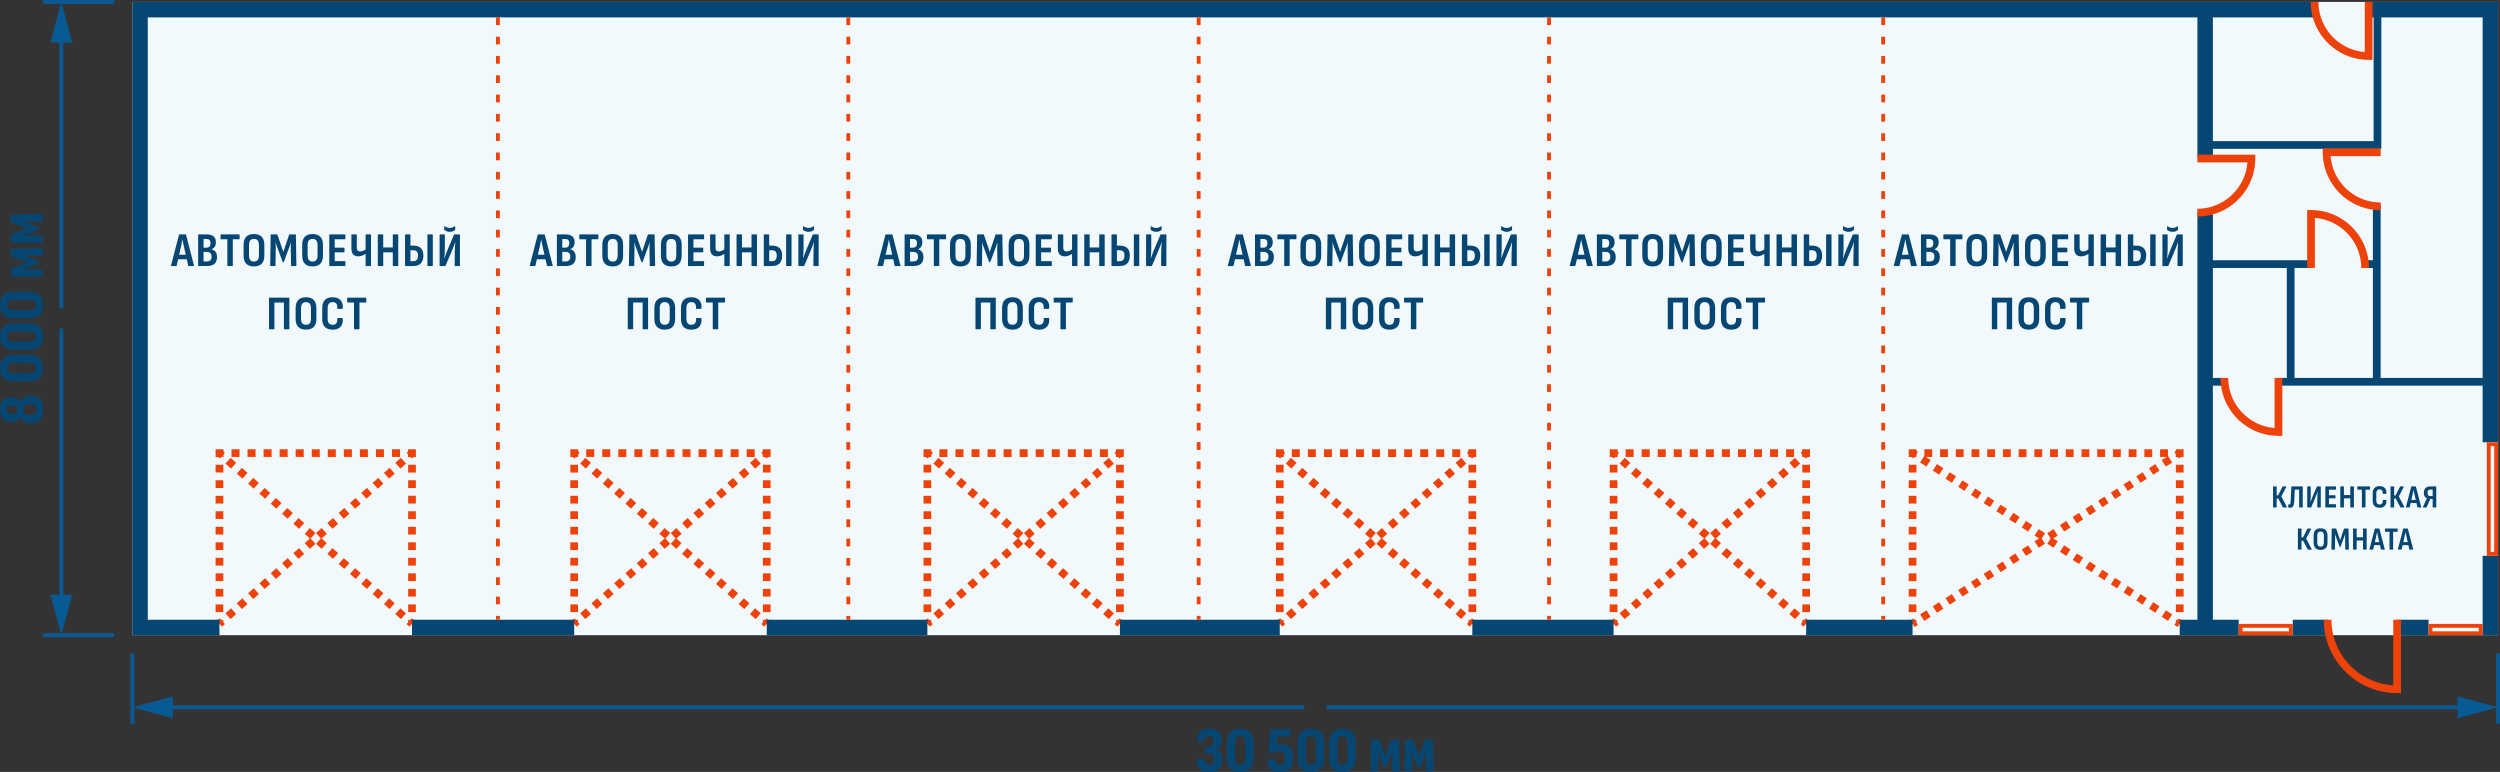 <svg xmlns="http://www.w3.org/2000/svg" viewBox="0 0 7769.3 2398.95"><rect x="0" y="0" width="7769.3" height="2398.95" fill="#333333" stroke="none"/><defs><style>.cls-1{fill:#f2f9fd;}.cls-1,.cls-6,.cls-7{fill-rule:evenodd;}.cls-2,.cls-7{fill:#ed4209;}.cls-3{fill:#064673;}.cls-4,.cls-5{fill:none;stroke-miterlimit:22.93;stroke-width:12px;}.cls-4{stroke:#ed4209;stroke-dasharray:24 36;}.cls-5{stroke:#085a94;}.cls-6{fill:#085a94;}</style></defs><title>Классическая автомойка на 6 постов с клиентской комнатой</title><g id="&#x421;&#x43B;&#x43E;&#x439;_2" data-name="&#x421;&#x43B;&#x43E;&#x439; 2"><g id="&#x421;&#x43B;&#x43E;&#x439;_1-2" data-name="&#x421;&#x43B;&#x43E;&#x439; 1"><polygon class="cls-1" points="411.27 6 7763.31 6 7763.31 1974 411.27 1974 411.27 6 411.27 6"></polygon><path class="cls-2" d="M670,1926.43h24v12.06H670v-12.06Zm0-48.22h24v24.12H670v-24.12Zm0-48.21h24v24.11H670V1830Zm0-48.22h24v24.11H670v-24.11Zm0-48.21h24v24.11H670v-24.11Zm0-48.22h24v24.11H670v-24.11Zm0-48.22h24v24.11H670v-24.11Zm0-48.21h24V1613H670v-24.11Zm0-48.22h24v24.11H670V1540.7Zm0-48.21h24v24.11H670v-24.11Zm0-48.22h24v24.11H670v-24.11Zm24-36.16v12.05H670v-12.05l12-12,12,12Zm-24,0v-12h12l-12,12Zm24.46-12v24H682v-24Zm49.87,0v24H719.42v-24Zm49.87,0v24H769.29v-24Zm49.87,0v24H819.15v-24Zm49.87,0v24H869v-24Zm49.86,0v24H918.89v-24Zm49.88,0v24H968.76v-24Zm49.86,0v24h-24.93v-24Zm49.87,0v24H1068.5v-24Zm49.87,0v24h-24.93v-24Zm49.87,0v24h-24.94v-24Zm49.87,0v24H1218.1v-24Zm37.4,24H1268v-24h12.47l12,12-12,12Zm0-24h12v12l-12-12Zm12,24.05h-24v-12.05h24v12.05Zm0,48.22h-24v-24.11h24v24.11Zm0,48.22h-24v-24.11h24v24.11Zm0,48.21h-24V1540.7h24v24.11Zm0,48.22h-24v-24.11h24V1613Zm0,48.21h-24v-24.11h24v24.11Zm0,48.22h-24v-24.11h24v24.11Zm0,48.22h-24v-24.11h24v24.11Zm0,48.21h-24v-24.11h24v24.11Zm0,48.22h-24V1830h24v24.11Zm0,48.22h-24v-24.12h24v24.12Zm-24,36.16v-12.06h24v12.06Z"></path><path class="cls-2" d="M1263.5,1939.51l15.92-18,9,8-15.92,18-9-8Zm-35.18-31.18,15.92-18,17.59,15.59-15.92,18-17.59-15.59Zm-35.18-31.18,15.92-18,17.59,15.59-15.92,18-17.59-15.59ZM1158,1846l15.92-18,17.59,15.59-15.92,18L1158,1846Zm-35.18-31.18,15.92-18,17.59,15.59-15.92,18-17.59-15.59Zm-35.18-31.18,15.92-18,17.59,15.59-15.92,18-17.59-15.59Zm-35.18-31.18,15.92-18,17.59,15.59L1070,1768l-17.59-15.59Zm-35.18-31.18,15.92-18,17.59,15.59-15.92,18-17.59-15.59Zm-35.18-31.18,15.92-18,17.59,15.59-15.92,18-17.59-15.59Zm-35.18-31.18,15.92-18,17.59,15.59-15.92,18-17.59-15.59Zm-35.18-31.18,15.93-18,17.58,15.6-15.92,18-17.59-15.6Zm-35.18-31.17,15.93-18L910,1594.16l-15.92,18-17.59-15.59Zm-35.18-31.18,15.92-18,17.6,15.58-15.93,18-17.59-15.59Zm-35.18-31.18,15.93-18,17.59,15.58-15.93,18-17.59-15.59ZM771,1503l15.93-18,17.59,15.58-15.92,18L771,1503Zm-35.17-31.18,15.92-18,17.58,15.59-15.91,18-17.59-15.59Zm-35.18-31.18,15.91-18,17.6,15.59-15.92,18-17.59-15.59ZM690,1399.13l9,8-15.92,18-9-8,15.92-18Z"></path><path class="cls-2" d="M2365.89,1939.51l15.91-18,9,8-15.92,18-9-8Zm-35.18-31.18,15.92-18,17.59,15.59-15.92,18-17.59-15.59Zm-35.18-31.18,15.92-18,17.59,15.59-15.92,18-17.59-15.59ZM2260.35,1846l15.92-18,17.59,15.59-15.92,18L2260.35,1846Zm-35.18-31.18,15.92-18,17.59,15.59-15.92,18-17.59-15.59ZM2190,1783.61l15.92-18,17.59,15.59-15.92,18L2190,1783.61Zm-35.18-31.18,15.92-18,17.59,15.59-15.92,18-17.59-15.59Zm-35.18-31.18,15.92-18,17.59,15.59-15.92,18-17.59-15.59Zm-35.18-31.18,15.92-18L2118,1687.7l-15.92,18-17.59-15.59Zm-35.18-31.18,15.92-18,17.59,15.59-15.92,18-17.59-15.59Zm-35.18-31.18,15.92-18,17.59,15.6-15.92,18-17.59-15.6Zm-35.18-31.17,15.92-18,17.59,15.59-15.92,18-17.59-15.59Zm-35.18-31.18,15.92-18,17.59,15.58-15.92,18-17.59-15.59Zm-35.18-31.18,15.92-18,17.59,15.58-15.92,18-17.59-15.59ZM1873.38,1503l15.91-18,17.59,15.58-15.92,18L1873.38,1503Zm-35.18-31.18,15.91-18,17.59,15.59-15.92,18-17.58-15.59ZM1803,1440.64l15.92-18,17.59,15.59-15.91,18-17.6-15.59Zm-10.65-41.51,9,8-15.91,18-9-8,15.92-18Z"></path><path class="cls-2" d="M3463.48,1939.51l15.91-18,9,8-15.92,18-9-8Zm-35.18-31.18,15.91-18L3461.8,1906l-15.92,18-17.58-15.59Zm-35.18-31.18,15.91-18,17.6,15.59-15.93,18-17.58-15.59ZM3357.94,1846l15.91-18,17.6,15.59-15.92,18L3357.94,1846Zm-35.18-31.18,15.92-18,17.59,15.59-15.92,18-17.59-15.59Zm-35.18-31.18,15.92-18,17.59,15.59-15.93,18-17.58-15.59Zm-35.18-31.18,15.91-18,17.6,15.59L3270,1768l-17.58-15.59Zm-35.18-31.18,15.91-18,17.6,15.59-15.92,18-17.59-15.59ZM3182,1690.07l15.92-18,17.59,15.59-15.92,18L3182,1690.07Zm-35.18-31.18,15.92-18,17.59,15.59-15.92,18-17.59-15.59Zm-35.18-31.18,15.91-18,17.6,15.6-15.92,18-17.59-15.6Zm-35.18-31.17,15.91-18,17.6,15.59-15.92,18-17.59-15.59Zm-35.18-31.18,15.92-18,17.59,15.58-15.92,18-17.59-15.59Zm-35.18-31.18,15.92-18,17.59,15.58-15.92,18-17.59-15.59ZM2971,1503l15.92-18,17.59,15.58-15.92,18L2971,1503Zm-35.18-31.18,15.92-18,17.59,15.59-15.92,18-17.59-15.59Zm-35.18-31.18,15.92-18,17.59,15.59-15.92,18-17.59-15.59ZM2890,1399.13l9,8-15.92,18-9-8,15.92-18Z"></path><path class="cls-2" d="M4558.66,1939.51l15.92-18,9,8-15.92,18-9-8Zm-35.18-31.18,15.92-18L4557,1906l-15.92,18-17.59-15.59Zm-35.18-31.18,15.92-18,17.59,15.59-15.92,18-17.59-15.59ZM4453.13,1846l15.91-18,17.59,15.59-15.92,18L4453.13,1846ZM4418,1814.79l15.91-18,17.59,15.59-15.91,18L4418,1814.79Zm-35.18-31.18,15.91-18,17.59,15.59-15.92,18-17.58-15.59Zm-35.18-31.18,15.91-18,17.59,15.59-15.92,18-17.58-15.59Zm-35.18-31.18,15.91-18,17.59,15.59-15.91,18-17.59-15.59Zm-35.18-31.18,15.91-18,17.59,15.59-15.91,18-17.59-15.59Zm-35.18-31.18,15.91-18,17.59,15.59-15.92,18-17.58-15.59Zm-35.18-31.18,15.91-18,17.6,15.6-15.93,18-17.58-15.6Zm-35.18-31.17,15.91-18,17.6,15.59-15.92,18-17.59-15.59Zm-35.18-31.18,15.92-18L4170,1563l-15.92,18-17.59-15.59Zm-35.18-31.18,15.92-18,17.59,15.58-15.93,18-17.58-15.59ZM4066.15,1503l15.91-18,17.6,15.58-15.93,18L4066.15,1503ZM4031,1471.82l15.91-18,17.6,15.59-15.92,18L4031,1471.82Zm-35.18-31.18,15.92-18,17.59,15.59-15.92,18-17.59-15.59Zm-10.66-41.51,9,8-15.92,18-9-8,15.91-18Z"></path><path class="cls-2" d="M5596.07,1939.51l15.92-18,9,8-15.92,18-9-8Zm-35.18-31.18,15.92-18L5594.4,1906l-15.92,18-17.59-15.59Zm-35.18-31.18,15.92-18,17.59,15.59-15.92,18-17.59-15.59ZM5490.53,1846l15.92-18L5524,1843.6l-15.92,18L5490.53,1846Zm-35.18-31.18,15.92-18,17.59,15.59-15.92,18-17.59-15.59Zm-35.18-31.18,15.92-18,17.59,15.59-15.92,18-17.59-15.59ZM5385,1752.43l15.92-18,17.59,15.59-15.92,18L5385,1752.43Zm-35.18-31.18,15.92-18,17.59,15.59-15.92,18-17.59-15.59Zm-35.18-31.18,15.92-18,17.59,15.59-15.92,18-17.59-15.59Zm-35.18-31.18,15.93-18,17.58,15.59-15.92,18-17.59-15.59Zm-35.18-31.18,15.93-18,17.59,15.6-15.93,18-17.59-15.6Zm-35.18-31.17,15.93-18,17.58,15.59-15.92,18-17.59-15.59Zm-35.18-31.18,15.93-18,17.58,15.58-15.92,18-17.59-15.59Zm-35.18-31.18,15.93-18,17.59,15.58-15.93,18-17.59-15.59ZM5103.55,1503l15.93-18,17.59,15.58-15.93,18L5103.55,1503Zm-35.17-31.18,15.92-18,17.58,15.59-15.92,18-17.58-15.59Zm-35.18-31.18,15.92-18,17.58,15.59-15.91,18-17.59-15.59Zm-10.66-41.51,9,8-15.93,18-9-8,15.91-18Z"></path><path class="cls-2" d="M6757.45,1942.14l12.92-20.23,10.11,6.46-12.92,20.23-10.11-6.46Zm-39.52-25.24,12.93-20.23,19.75,12.62-12.92,20.23-19.76-12.62Zm-39.51-25.24,12.92-20.23,19.75,12.62-12.92,20.23-19.75-12.62Zm-39.52-25.25,12.92-20.22,19.76,12.62L6658.66,1879l-19.76-12.63Zm-39.51-25.24L6612.3,1821l19.76,12.62-12.92,20.22-19.75-12.62Zm-39.52-25.24,12.92-20.22,19.76,12.62-12.92,20.22-19.76-12.62Zm-39.51-25.24,12.91-20.23,19.76,12.63-12.92,20.22-19.75-12.62Zm-39.52-25.24,12.92-20.23,19.76,12.62-12.92,20.23-19.76-12.62Zm-39.52-25.24,12.92-20.23L6474,1732.6l-12.92,20.23-19.76-12.62ZM6401.8,1715l12.93-20.22,19.75,12.62-12.92,20.23L6401.8,1715Zm-39.51-25.24,12.92-20.22,19.76,12.62-12.92,20.22-19.76-12.62Zm-39.52-25.24,12.93-20.23,19.75,12.62-12.92,20.23-19.76-12.62Zm-39.51-25.24,12.91-20.23,19.76,12.62L6303,1651.86l-19.76-12.62ZM6243.74,1614l12.92-20.23,19.76,12.62-12.92,20.23L6243.74,1614Zm-39.51-25.25,12.91-20.22,19.76,12.62L6224,1601.37l-19.75-12.62Zm-39.52-25.24,12.92-20.22,19.76,12.62-12.92,20.22-19.76-12.62Zm-39.52-25.24,12.92-20.22,19.76,12.62L6145,1550.89l-19.76-12.62ZM6085.67,1513l12.92-20.23,19.77,12.62-12.93,20.23L6085.67,1513Zm-39.51-25.24,12.92-20.23,19.76,12.62-12.93,20.23-19.75-12.62Zm-39.52-25.25,12.92-20.22,19.76,12.62-12.92,20.23-19.76-12.63Zm-39.51-25.24,12.92-20.22,19.75,12.62-12.92,20.22-19.75-12.62Zm-17-39.3,10.12,6.46-12.92,20.22-10.12-6.46,12.92-20.22Z"></path><path class="cls-2" d="M683,1921.55l15.91,18-9,8-15.92-18,9-8Zm35.17-31.18,15.92,18-17.59,15.59-15.91-18,17.58-15.59Zm35.18-31.18,15.92,18-17.59,15.59-15.92-18,17.59-15.59ZM788.57,1828l15.92,18-17.59,15.59-15.92-18L788.57,1828Zm35.18-31.18,15.92,18-17.59,15.59-15.92-18,17.59-15.59Zm35.18-31.18,15.92,18-17.59,15.59-15.92-18,17.59-15.59Zm35.18-31.18,15.92,18L892.44,1768l-15.92-18,17.59-15.59Zm35.18-31.18,15.92,18-17.59,15.59-15.92-18,17.59-15.59Zm35.18-31.18,15.92,18-17.59,15.59-15.92-18,17.59-15.59Zm35.18-31.18,15.92,18L998,1674.48l-15.92-18,17.59-15.59Zm35.18-31.18,15.92,18-17.59,15.6-15.92-18,17.59-15.6Zm35.18-31.18,15.92,18-17.59,15.59-15.92-18,17.59-15.59Zm35.18-31.17,15.92,18L1103.52,1581l-15.92-18,17.59-15.58Zm35.18-31.18,15.92,18-17.59,15.59-15.92-18,17.59-15.58Zm35.18-31.18,15.92,18-17.59,15.59-15.92-18,17.59-15.58Zm35.18-31.18,15.92,18-17.59,15.59-15.92-18,17.59-15.59Zm35.18-31.18,15.92,18-17.6,15.59-15.91-18,17.59-15.59Zm42.49-5.59-9,8-15.91-18,9-8,15.92,18Z"></path><path class="cls-2" d="M1785.42,1921.55l15.92,18-9,8-15.92-18,9-8Zm35.18-31.18,15.92,18-17.59,15.59L1803,1906l17.59-15.59Zm35.18-31.18,15.92,18-17.59,15.59-15.92-18,17.59-15.59ZM1891,1828l15.92,18-17.59,15.59-15.92-18L1891,1828Zm35.18-31.18,15.92,18-17.59,15.59-15.92-18,17.59-15.59Zm35.18-31.18,15.92,18-17.59,15.59-15.92-18,17.59-15.59Zm35.18-31.18,15.92,18L1994.83,1768l-15.92-18,17.59-15.59Zm35.18-31.18,15.92,18L2030,1736.84l-15.92-18,17.59-15.59Zm35.18-31.18,15.92,18-17.59,15.59-15.92-18,17.59-15.59Zm35.18-31.18,15.92,18-17.59,15.59-15.92-18,17.59-15.59Zm35.18-31.18,15.92,18-17.59,15.6-15.92-18,17.59-15.6Zm35.18-31.18,15.92,18-17.59,15.59-15.92-18,17.59-15.59Zm35.18-31.17,15.92,18L2205.91,1581,2190,1563l17.6-15.58Zm35.18-31.18,15.92,18-17.59,15.59-15.93-18,17.6-15.58Zm35.18-31.18,15.92,18-17.59,15.59-15.92-18,17.59-15.58Zm35.18-31.18,15.92,18-17.59,15.59-15.92-18,17.59-15.59Zm35.18-31.18,15.92,18-17.59,15.59-15.93-18,17.6-15.59Zm42.49-5.59-9,8-15.92-18,9-8,15.92,18Z"></path><path class="cls-2" d="M2883,1921.55l15.92,18-9,8-15.92-18,9-8Zm35.18-31.18,15.92,18-17.59,15.59-15.92-18,17.59-15.59Zm35.18-31.18,15.92,18-17.59,15.59-15.92-18,17.59-15.59Zm35.18-31.18,15.92,18-17.59,15.59-15.92-18,17.59-15.59Zm35.18-31.18,15.92,18-17.59,15.59-15.92-18,17.59-15.59Zm35.18-31.18,15.92,18-17.59,15.59-15.92-18,17.59-15.59Zm35.18-31.18,15.92,18-17.6,15.59-15.91-18,17.59-15.59Zm35.18-31.18,15.92,18-17.6,15.59-15.91-18,17.59-15.59Zm35.18-31.18,15.92,18-17.59,15.59-15.92-18,17.59-15.59Zm35.18-31.18,15.92,18L3198,1674.48l-15.92-18,17.59-15.59Zm35.18-31.18,15.92,18-17.6,15.6-15.91-18,17.59-15.6Zm35.17-31.18,15.93,18-17.6,15.59-15.91-18,17.58-15.59Zm35.18-31.17,15.93,18L3303.5,1581l-15.92-18,17.58-15.58Zm35.19-31.18,15.92,18-17.59,15.59-15.92-18,17.59-15.58Zm35.18-31.18,15.92,18-17.6,15.59-15.91-18,17.59-15.58Zm35.17-31.18,15.93,18-17.6,15.59-15.91-18,17.58-15.59Zm35.18-31.18,15.92,18-17.59,15.59-15.91-18,17.58-15.59Zm42.5-5.59-9,8-15.91-18,9-8,15.92,18Z"></path><path class="cls-2" d="M3978.2,1921.55l15.92,18-9,8-15.91-18,9-8Zm35.18-31.18,15.92,18-17.59,15.59-15.92-18,17.59-15.59Zm35.18-31.18,15.92,18-17.6,15.59-15.91-18,17.59-15.59Zm35.17-31.18,15.93,18-17.6,15.59-15.91-18,17.58-15.59Zm35.18-31.18,15.93,18-17.59,15.59-15.92-18,17.58-15.59Zm35.19-31.18,15.92,18-17.59,15.59-15.92-18,17.59-15.59Zm35.18-31.18,15.92,18L4187.6,1768l-15.91-18,17.59-15.59Zm35.17-31.18,15.93,18-17.6,15.59-15.91-18,17.58-15.59Zm35.18-31.18,15.92,18L4258,1705.66l-15.91-18,17.58-15.59Zm35.19-31.18,15.91,18-17.59,15.59-15.91-18,17.59-15.59Zm35.18-31.18,15.91,18-17.59,15.6-15.91-18,17.59-15.6Zm35.17-31.18,15.92,18-17.59,15.59-15.91-18,17.58-15.59Zm35.18-31.17,15.92,18L4398.68,1581l-15.91-18,17.58-15.58Zm35.19-31.18,15.91,18-17.59,15.59-15.91-18,17.59-15.58Zm35.17-31.18,15.92,18L4469,1518.59l-15.91-18,17.58-15.58Zm35.18-31.18,15.92,18-17.59,15.59-15.92-18,17.59-15.59Zm35.18-31.18,15.92,18-17.59,15.59-15.92-18,17.59-15.59Zm42.49-5.59-9,8-15.92-18,9-8,15.92,18Z"></path><path class="cls-2" d="M5015.6,1921.55l15.92,18-9,8-15.91-18,9-8Zm35.18-31.18,15.92,18-17.59,15.59-15.91-18,17.58-15.59Zm35.18-31.18,15.92,18-17.59,15.59-15.91-18,17.58-15.59Zm35.18-31.18,15.92,18-17.59,15.59-15.92-18,17.59-15.59Zm35.18-31.18,15.92,18-17.59,15.59-15.92-18,17.59-15.59Zm35.18-31.18,15.92,18-17.59,15.59-15.92-18,17.59-15.59Zm35.18-31.18,15.92,18L5225,1768l-15.92-18,17.59-15.59Zm35.18-31.18,15.92,18-17.59,15.59-15.92-18,17.59-15.59Zm35.18-31.18,15.92,18-17.59,15.59-15.92-18,17.59-15.59Zm35.18-31.18,15.92,18-17.59,15.59-15.92-18,17.59-15.59Zm35.18-31.18,15.92,18-17.59,15.6-15.92-18,17.59-15.6Zm35.18-31.18,15.92,18-17.59,15.59-15.92-18,17.59-15.59Zm35.18-31.17,15.92,18L5436.09,1581l-15.92-18,17.59-15.58Zm35.18-31.18,15.92,18-17.59,15.59-15.92-18,17.59-15.58Zm35.18-31.18,15.92,18-17.59,15.59-15.92-18,17.59-15.58Zm35.18-31.18,15.92,18-17.59,15.59-15.92-18,17.59-15.59Zm35.18-31.18,15.92,18-17.6,15.59-15.91-18,17.59-15.59Zm42.49-5.59-9,8-15.91-18,9-8,15.92,18Z"></path><path class="cls-2" d="M5947.37,1921.91l12.92,20.23-10.12,6.46-12.92-20.23,10.12-6.46Zm39.51-25.24,12.92,20.23L5980,1929.52l-12.91-20.23,19.75-12.62Zm39.52-25.24,12.92,20.23-19.76,12.62-12.92-20.23,19.76-12.62Zm39.51-25.24,12.92,20.22L6059.07,1879l-12.91-20.23,19.75-12.62Zm39.52-25.24,12.92,20.22-19.76,12.62-12.92-20.22,19.76-12.62Zm39.52-25.24,12.92,20.22-19.76,12.62-12.92-20.22,19.76-12.62Zm39.51-25.25,12.92,20.23-19.75,12.62-12.93-20.22,19.76-12.63Zm39.52-25.24,12.92,20.23-19.76,12.62-12.92-20.23,19.76-12.62ZM6263.5,1720l12.91,20.23-19.75,12.62-12.93-20.23L6263.5,1720Zm39.51-25.24,12.92,20.22-19.76,12.63-12.92-20.23,19.76-12.62Zm39.52-25.24,12.92,20.22-19.76,12.62-12.92-20.22,19.76-12.62Zm39.51-25.25,12.92,20.23-19.76,12.62-12.91-20.23,19.75-12.62Zm39.52-25.24,12.92,20.23-19.76,12.62-12.92-20.23,19.76-12.62Zm39.51-25.24L6474,1614l-19.76,12.62-12.91-20.23,19.75-12.62Zm39.52-25.24,12.92,20.22-19.76,12.62-12.92-20.22,19.76-12.62Zm39.51-25.24,12.92,20.22-19.75,12.62-12.92-20.22,19.75-12.62Zm39.53-25.24,12.91,20.22-19.75,12.62-12.92-20.22,19.76-12.62Zm39.51-25.25,12.91,20.23-19.75,12.62-12.92-20.23,19.76-12.62Zm39.52-25.24,12.92,20.23-19.76,12.62-12.92-20.23,19.76-12.62Zm39.51-25.24,12.92,20.22-19.75,12.63-12.93-20.23,19.76-12.62Zm39.52-25.24,12.92,20.22-19.76,12.62-12.92-20.22,19.76-12.62Zm42.79,1.14-10.11,6.46-12.92-20.22,10.11-6.46,12.92,20.22Z"></path><path class="cls-2" d="M1772.4,1926.43h24v12.06h-24v-12.06Zm0-48.22h24v24.12h-24v-24.12Zm0-48.21h24v24.11h-24V1830Zm0-48.22h24v24.11h-24v-24.11Zm0-48.21h24v24.11h-24v-24.11Zm0-48.22h24v24.11h-24v-24.11Zm0-48.22h24v24.11h-24v-24.11Zm0-48.21h24V1613h-24v-24.11Zm0-48.22h24v24.11h-24V1540.7Zm0-48.21h24v24.11h-24v-24.11Zm0-48.22h24v24.11h-24v-24.11Zm24-36.16v12.05h-24v-12.05l12-12,12,12Zm-24,0v-12h12l-12,12Zm24.47-12v24H1784.4v-24Zm49.87,0v24H1821.8v-24Zm49.87,0v24h-24.94v-24Zm49.87,0v24h-24.94v-24Zm49.86,0v24h-24.93v-24Zm49.87,0v24h-24.93v-24Zm49.87,0v24h-24.93v-24Zm49.87,0v24H2121v-24Zm49.87,0v24h-24.94v-24Zm49.87,0v24h-24.94v-24Zm49.86,0v24h-24.92v-24Zm49.87,0v24h-24.93v-24Zm37.41,24h-12.47v-24h12.47l12,12-12,12Zm0-24h12v12l-12-12Zm12,24.05h-24v-12.05h24v12.05Zm0,48.22h-24v-24.11h24v24.11Zm0,48.22h-24v-24.11h24v24.11Zm0,48.21h-24V1540.7h24v24.11Zm0,48.22h-24v-24.11h24V1613Zm0,48.21h-24v-24.11h24v24.11Zm0,48.22h-24v-24.11h24v24.11Zm0,48.22h-24v-24.11h24v24.11Zm0,48.21h-24v-24.11h24v24.11Zm0,48.22h-24V1830h24v24.11Zm0,48.22h-24v-24.12h24v24.12Zm-24,36.16v-12.06h24v12.06Z"></path><path class="cls-2" d="M2870,1926.43h24v12.06h-24v-12.06Zm0-48.22h24v24.12h-24v-24.12Zm0-48.21h24v24.11h-24V1830Zm0-48.22h24v24.11h-24v-24.11Zm0-48.21h24v24.11h-24v-24.11Zm0-48.22h24v24.11h-24v-24.11Zm0-48.22h24v24.11h-24v-24.11Zm0-48.21h24V1613h-24v-24.11Zm0-48.22h24v24.11h-24V1540.7Zm0-48.21h24v24.11h-24v-24.11Zm0-48.22h24v24.11h-24v-24.11Zm24-36.16v12.05h-24v-12.05l12-12,12,12Zm-24,0v-12h12l-12,12Zm24.47-12v24H2882v-24Zm49.88,0v24h-24.94v-24Zm49.87,0v24h-24.94v-24Zm49.86,0v24h-24.93v-24Zm49.87,0v24H3069v-24Zm49.87,0v24h-24.93v-24Zm49.87,0v24h-24.94v-24Zm49.87,0v24H3218.6v-24Zm49.87,0v24h-24.94v-24Zm49.87,0v24h-24.94v-24Zm49.86,0v24h-24.93v-24Zm49.88,0v24h-24.94v-24Zm37.4,24H3468v-24h12.47l12,12-12,12Zm0-24h12v12l-12-12Zm12,24.05h-24v-12.05h24v12.05Zm0,48.22h-24v-24.11h24v24.11Zm0,48.22h-24v-24.11h24v24.11Zm0,48.21h-24V1540.7h24v24.11Zm0,48.22h-24v-24.11h24V1613Zm0,48.21h-24v-24.11h24v24.11Zm0,48.22h-24v-24.11h24v24.11Zm0,48.22h-24v-24.11h24v24.11Zm0,48.21h-24v-24.11h24v24.11Zm0,48.22h-24V1830h24v24.11Zm0,48.22h-24v-24.12h24v24.12Zm-24,36.16v-12.06h24v12.06Z"></path><path class="cls-2" d="M3965.17,1926.43h24v12.06h-24v-12.06Zm0-48.22h24v24.12h-24v-24.12Zm0-48.21h24v24.11h-24V1830Zm0-48.22h24v24.11h-24v-24.11Zm0-48.21h24v24.11h-24v-24.11Zm0-48.22h24v24.11h-24v-24.11Zm0-48.22h24v24.11h-24v-24.11Zm0-48.21h24V1613h-24v-24.11Zm0-48.22h24v24.11h-24V1540.7Zm0-48.21h24v24.11h-24v-24.11Zm0-48.22h24v24.11h-24v-24.11Zm24-36.16v12.05h-24v-12.05l12-12,12,12Zm-24,0v-12h12l-12,12Zm24.47-12v24h-12.47v-24Zm49.87,0v24h-24.93v-24Zm49.87,0v24h-24.93v-24Zm49.87,0v24h-24.94v-24Zm49.87,0v24h-24.93v-24Zm49.86,0v24h-24.93v-24Zm49.88,0v24h-24.94v-24Zm49.87,0v24h-24.94v-24Zm49.86,0v24h-24.93v-24Zm49.87,0v24h-24.93v-24Zm49.87,0v24H4463.4v-24Zm49.87,0v24h-24.93v-24Zm37.41,24h-12.47v-24h12.47l12,12-12,12Zm0-24h12v12l-12-12Zm12,24.05h-24v-12.05h24v12.05Zm0,48.22h-24v-24.11h24v24.11Zm0,48.22h-24v-24.11h24v24.11Zm0,48.21h-24V1540.7h24v24.11Zm0,48.22h-24v-24.11h24V1613Zm0,48.21h-24v-24.11h24v24.11Zm0,48.22h-24v-24.11h24v24.11Zm0,48.22h-24v-24.11h24v24.11Zm0,48.21h-24v-24.11h24v24.11Zm0,48.22h-24V1830h24v24.11Zm0,48.22h-24v-24.12h24v24.12Zm-24,36.16v-12.06h24v12.06Z"></path><path class="cls-2" d="M5002.59,1926.43h24v12.06h-24v-12.06Zm0-48.22h24v24.12h-24v-24.12Zm0-48.21h24v24.11h-24V1830Zm0-48.22h24v24.11h-24v-24.11Zm0-48.21h24v24.11h-24v-24.11Zm0-48.22h24v24.11h-24v-24.11Zm0-48.22h24v24.11h-24v-24.11Zm0-48.21h24V1613h-24v-24.11Zm0-48.22h24v24.11h-24V1540.7Zm0-48.21h24v24.11h-24v-24.11Zm0-48.22h24v24.11h-24v-24.11Zm24-36.16v12.05h-24v-12.05l12-12,12,12Zm-24,0v-12h12l-12,12Zm24.46-12v24h-12.46v-24Zm49.87,0v24H5052v-24Zm49.87,0v24h-24.94v-24Zm49.87,0v24h-24.94v-24Zm49.87,0v24h-24.94v-24Zm49.86,0v24h-24.93v-24Zm49.88,0v24h-24.94v-24Zm49.86,0v24H5351.2v-24Zm49.87,0v24h-24.93v-24Zm49.87,0v24h-24.93v-24Zm49.86,0v24H5500.8v-24Zm49.88,0v24h-24.94v-24Zm37.4,24h-12.47v-24H5613l12,12-12,12Zm0-24h12v12l-12-12Zm12,24.05h-24v-12.05h24v12.05Zm0,48.22h-24v-24.11h24v24.11Zm0,48.22h-24v-24.11h24v24.11Zm0,48.21h-24V1540.7h24v24.11Zm0,48.22h-24v-24.11h24V1613Zm0,48.21h-24v-24.11h24v24.11Zm0,48.22h-24v-24.11h24v24.11Zm0,48.22h-24v-24.11h24v24.11Zm0,48.21h-24v-24.11h24v24.11Zm0,48.22h-24V1830h24v24.11Zm0,48.22h-24v-24.12h24v24.12Zm0,36.16h-24v-12.06h24v12.06Z"></path><path class="cls-2" d="M5931.71,1926.43h24v12.06h-24v-12.06Zm0-48.22h24v24.12h-24v-24.12Zm0-48.21h24v24.11h-24V1830Zm0-48.22h24v24.11h-24v-24.11Zm0-48.21h24v24.11h-24v-24.11Zm0-48.22h24v24.11h-24v-24.11Zm0-48.22h24v24.11h-24v-24.11Zm0-48.21h24V1613h-24v-24.11Zm0-48.22h24v24.11h-24V1540.7Zm0-48.21h24v24.11h-24v-24.11Zm0-48.22h24v24.11h-24v-24.11Zm24-36.16v12.05h-24v-12.05l12-12,12,12Zm-24,0v-12h12l-12,12Zm24.21-12v24h-12.21v-24Zm48.85,0v24h-24.43v-24Zm48.83,0v24h-24.41v-24Zm48.85,0v24H6078v-24Zm48.84,0v24h-24.42v-24Zm48.84,0v24h-24.42v-24Zm48.85,0v24h-24.43v-24Zm48.84,0v24h-24.43v-24Zm48.84,0v24h-24.43v-24Zm48.84,0v24h-24.42v-24Zm48.84,0v24h-24.42v-24Zm48.85,0v24h-24.42v-24Zm48.84,0v24H6517.6v-24Zm48.84,0v24h-24.42v-24Zm48.84,0v24h-24.42v-24Zm48.84,0v24h-24.42v-24Zm48.84,0v24H6713v-24Zm36.63,24h-12.21v-24H6774l12,12-12,12Zm0-24h12v12l-12-12Zm12,24.05h-24v-12.05h24v12.05Zm0,48.22h-24v-24.11h24v24.11Zm0,48.22h-24v-24.11h24v24.11Zm0,48.21h-24V1540.7h24v24.11Zm0,48.22h-24v-24.11h24V1613Zm0,48.21h-24v-24.11h24v24.11Zm0,48.22h-24v-24.11h24v24.11Zm0,48.22h-24v-24.11h24v24.11Zm0,48.21h-24v-24.11h24v24.11Zm0,48.22h-24V1830h24v24.11Zm0,48.22h-24v-24.12h24v24.12Zm-24,36.16v-12.06h24v12.06Z"></path><path class="cls-3" d="M532.65,826.76c-1.1,0-1.5-.61-1.2-1.8l24.75-95.1a1.77,1.77,0,0,1,1.8-1.35h18.15a2,2,0,0,1,2,1.35L602.86,825c.29,1.19-.11,1.8-1.21,1.8H586.5a1.67,1.67,0,0,1-1.64-1.36L571.2,764.65q-1.2-5.08-2.17-10.12c-.65-3.35-1.28-6.67-1.88-10h-.29c-.61,3.31-1.23,6.63-1.88,10s-1.37,6.73-2.18,10.12L549.15,825.4a1.44,1.44,0,0,1-1.65,1.36Zm18.3-21,2.85-14.11h26.1l3,14.11Z"></path><path class="cls-3" d="M617.43,826.76a1.45,1.45,0,0,1-1.64-1.65v-95a1.45,1.45,0,0,1,1.64-1.64H641q15.15,0,22.5,6.07t7.35,18.22q0,8.26-3.22,13.43a23.43,23.43,0,0,1-10.13,8.48V775q8.25,2.1,12.53,8t4.28,15.68q0,14.38-7.88,21.22t-24.68,6.83Zm15.15-14.25H642q7.94,0,11.69-3.61c2.5-2.4,3.75-6.19,3.75-11.4q0-7.34-3.75-11T642,782.8h-9.46v29.71Zm0-42.75H641q6.75,0,10-3.53t3.22-10.43q0-6.88-3.3-10t-10.65-3.08h-7.65v27Z"></path><path class="cls-3" d="M708.06,826.76q-1.5,0-1.5-1.65V743.65H686.91c-1,0-1.5-.54-1.5-1.64V730.15c0-1.09.5-1.64,1.5-1.64h56.25c1,0,1.5.55,1.5,1.64V742c0,1.1-.5,1.64-1.5,1.64H723.52v81.46c0,1.1-.51,1.65-1.51,1.65Z"></path><path class="cls-3" d="M789.09,828q-15.75,0-23.92-8.48t-8.18-25V760.9q0-16.65,8.18-25.12t23.92-8.48q16,0,24.23,8.48t8.17,25.12v33.61q0,16.5-8.17,25T789.09,828Zm0-15.16c5.2,0,9.11-1.55,11.7-4.65s3.91-7.89,3.91-14.4v-32.1q0-9.9-3.91-14.54c-2.59-3.1-6.5-4.65-11.7-4.65q-7.5,0-11.39,4.65t-3.91,14.54v32.1q0,9.76,3.91,14.4t11.39,4.65Z"></path><path class="cls-3" d="M841.17,826.76q-1.5,0-1.5-1.65l1.5-95c0-1.09.5-1.64,1.5-1.64h17.85a1.76,1.76,0,0,1,1.8,1.35l18.15,52.79,17.85-52.79a1.78,1.78,0,0,1,1.81-1.35H918c1,0,1.5.55,1.5,1.64l1.66,95a1.47,1.47,0,0,1-1.66,1.65H906q-1.5,0-1.5-1.65l-.75-47.85q-.13-6.45.08-12.46c.15-4,.33-7.8.52-11.4H904q-1.5,5.11-3.3,10.36c-1.2,3.5-2.45,6.89-3.75,10.2l-14.7,39.75a1.64,1.64,0,0,1-1.64,1.19h-.75a1.4,1.4,0,0,1-1.5-1.19l-14.86-40.06q-1.95-4.93-3.67-10.12t-3.22-10.13h-.31c.31,3.6.5,7.38.6,11.33s.1,8.07,0,12.38l-.75,48q0,1.65-1.5,1.65Z"></path><path class="cls-3" d="M971.25,828q-15.75,0-23.92-8.48t-8.18-25V760.9q0-16.65,8.18-25.12t23.92-8.48q16.05,0,24.23,8.48t8.17,25.12v33.61q0,16.5-8.17,25T971.25,828Zm0-15.16q7.8,0,11.7-4.65t3.91-14.4v-32.1q0-9.9-3.91-14.54t-11.7-4.65q-7.5,0-11.39,4.65T956,761.65v32.1q0,9.76,3.91,14.4t11.39,4.65Z"></path><path class="cls-3" d="M1024.83,826.76q-1.5,0-1.5-1.65v-95c0-1.09.5-1.64,1.5-1.64h47c1,0,1.5.55,1.5,1.64V742c0,1.1-.51,1.64-1.5,1.64h-31.66v26.11h28.95c1,0,1.51.55,1.51,1.64v11.11c0,1.1-.5,1.64-1.51,1.64h-28.95v27.46h31.66c1,0,1.5.55,1.5,1.65v11.85c0,1.1-.51,1.65-1.5,1.65Z"></path><path class="cls-3" d="M1113.52,796.61q-10.37,0-15.91-6t-5.55-19.5v-41c0-1.09.5-1.64,1.5-1.64h13.65a1.46,1.46,0,0,1,1.65,1.64v38.56c0,4.6.85,7.84,2.55,9.75s4.36,2.84,7.95,2.84a23.61,23.61,0,0,0,9.68-2.17,34.61,34.61,0,0,0,8.92-5.77v14.25a53.13,53.13,0,0,1-11.1,6.29,33.36,33.36,0,0,1-13.34,2.71Zm24.14,30.15q-1.5,0-1.5-1.65v-95c0-1.09.5-1.64,1.5-1.64h13.8c1,0,1.5.55,1.5,1.64v95q0,1.65-1.5,1.65Z"></path><path class="cls-3" d="M1175.64,826.76q-1.5,0-1.5-1.65v-95c0-1.09.5-1.64,1.5-1.64h13.81c1,0,1.5.55,1.5,1.64V769h29.69V730.15a1.46,1.46,0,0,1,1.65-1.64H1236a1.45,1.45,0,0,1,1.64,1.64v95a1.46,1.46,0,0,1-1.64,1.65h-13.66a1.46,1.46,0,0,1-1.65-1.65v-41H1191v41q0,1.65-1.5,1.65Z"></path><path class="cls-3" d="M1260.27,826.76q-1.5,0-1.5-1.65v-95c0-1.09.5-1.64,1.5-1.64h13.8c1,0,1.5.55,1.5,1.64V763.3h8.11q16.33,0,24.22,7.81t7.87,22.94q0,15.91-7.72,24.31t-24.67,8.4Zm15.3-15h7.65q8.4,0,12.16-4.27t3.59-13.43q0-8.84-3.75-12.59t-12-3.75h-7.65v34Zm54.15,15q-1.5,0-1.5-1.65v-95c0-1.09.5-1.64,1.5-1.64h13.8c1,0,1.5.55,1.5,1.64v95q0,1.65-1.5,1.65Z"></path><path class="cls-3" d="M1367.7,826.76q-1.5,0-1.5-1.65v-95c0-1.09.5-1.64,1.5-1.64h13.2c1,0,1.5.55,1.5,1.64V769.3q0,5.25-.22,11.63t-.6,12.3c-.26,3.95-.53,7.32-.83,10.13h.3c.9-2.71,1.93-5.65,3.08-8.85s2.52-6.9,4.12-11.11,3.5-8.9,5.7-14.1l16.8-39.59a1.51,1.51,0,0,1,1.65-1.2h15.3a1.46,1.46,0,0,1,1.66,1.64v95a1.47,1.47,0,0,1-1.66,1.65h-13a1.46,1.46,0,0,1-1.65-1.65l.15-36.9q.15-5.4.38-12t.6-13.06q.38-6.43.82-10.79h-.45c-.89,2.8-2,5.87-3.22,9.22s-2.73,7.18-4.42,11.47-3.81,9.35-6.31,15.16l-15.9,37.34a1.51,1.51,0,0,1-1.65,1.21Zm30-106.36a23.81,23.81,0,0,1-10-1.94,32.77,32.77,0,0,1-6.37-3.6,2.61,2.61,0,0,1-.75-2v-8.69c0-1.4.54-1.71,1.64-.91a45,45,0,0,0,6.75,3.45,23.76,23.76,0,0,0,17.4,0,38.68,38.68,0,0,0,6.6-3.45c1.11-.8,1.65-.49,1.65.91v8.69a3,3,0,0,1-.6,2,26.48,26.48,0,0,1-6.37,3.67,24.68,24.68,0,0,1-10,1.87Z"></path><path class="cls-3" d="M837.55,1023.26c-1,0-1.5-.55-1.5-1.65v-95c0-1.09.51-1.64,1.5-1.64h60a1.46,1.46,0,0,1,1.66,1.64v95c0,1.1-.51,1.65-1.5,1.65h-13.8a1.46,1.46,0,0,1-1.65-1.65V940.15h-29.4v81.31c0,1.19-.5,1.8-1.5,1.8Z"></path><path class="cls-3" d="M950.84,1024.46q-15.75,0-23.93-8.48t-8.18-25V957.4q0-16.65,8.18-25.12t23.93-8.48q16,0,24.22,8.48t8.17,25.12V991q0,16.5-8.17,25t-24.22,8.48Zm0-15.16c5.2,0,9.1-1.54,11.7-4.65s3.9-7.89,3.9-14.39V958.15q0-9.9-3.9-14.54T950.84,939q-7.5,0-11.4,4.65t-3.9,14.54v32.11q0,9.75,3.9,14.39c2.6,3.11,6.4,4.65,11.4,4.65Z"></path><path class="cls-3" d="M1033.52,1024.46q-15.6,0-23.85-8.48t-8.25-25.72V958.15q0-17.08,8.25-25.72t23.85-8.63q10.8,0,18.3,4.21a25.08,25.08,0,0,1,11,11.92q3.45,7.73,2.1,18.22c-.1,1.11-.6,1.65-1.5,1.65h-13.8c-1.1,0-1.6-.54-1.5-1.65q.75-9.28-2.85-14.25T1033.67,939q-7.65,0-11.55,4.72t-3.9,14.93v30.9q0,10.34,4,15.07t11.47,4.72q8.25,0,11.7-5.25c2.29-3.49,3.25-8.14,2.85-13.94-.1-1.21.35-1.81,1.35-1.81h13.8c1,0,1.54.66,1.65,2q1.35,15.75-6.9,25t-24.6,9.23Z"></path><path class="cls-3" d="M1101.65,1023.26q-1.5,0-1.5-1.65V940.15H1080.5c-1,0-1.5-.54-1.5-1.64V926.65c0-1.09.5-1.64,1.5-1.64h56.25c1,0,1.5.55,1.5,1.64v11.86c0,1.1-.5,1.64-1.5,1.64H1117.1v81.46q0,1.65-1.5,1.65Z"></path><path class="cls-3" d="M1647.5,826.76c-1.09,0-1.5-.61-1.2-1.8l24.75-95.1a1.78,1.78,0,0,1,1.81-1.35H1691a2,2,0,0,1,2,1.35L1717.7,825c.3,1.19-.1,1.8-1.2,1.8h-15.14a1.69,1.69,0,0,1-1.66-1.36l-13.65-60.75q-1.2-5.08-2.17-10.12c-.65-3.35-1.27-6.67-1.88-10h-.3c-.59,3.31-1.22,6.63-1.87,10s-1.37,6.73-2.17,10.12L1664,825.4a1.43,1.43,0,0,1-1.64,1.36Zm18.3-21,2.86-14.11h26.09l3,14.11Z"></path><path class="cls-3" d="M1732.29,826.76a1.46,1.46,0,0,1-1.66-1.65v-95a1.46,1.46,0,0,1,1.66-1.64h23.55q15.15,0,22.5,6.07t7.34,18.22q0,8.26-3.22,13.43a23.4,23.4,0,0,1-10.12,8.48V775q8.25,2.1,12.52,8t4.27,15.68q0,14.38-7.87,21.22t-24.67,6.83Zm15.15-14.25h9.44q8,0,11.71-3.61c2.5-2.4,3.75-6.19,3.75-11.4q0-7.34-3.75-11t-11.71-3.68h-9.44v29.71Zm0-42.75h8.4q6.75,0,10-3.53T1769,755.8q0-6.88-3.31-10t-10.64-3.08h-7.65v27Z"></path><path class="cls-3" d="M1822.91,826.76q-1.5,0-1.5-1.65V743.65h-19.64c-1,0-1.5-.54-1.5-1.64V730.15c0-1.09.49-1.64,1.5-1.64H1858c1,0,1.5.55,1.5,1.64V742c0,1.1-.5,1.64-1.5,1.64h-19.65v81.46q0,1.65-1.5,1.65Z"></path><path class="cls-3" d="M1904,828q-15.75,0-23.93-8.48t-8.18-25V760.9q0-16.65,8.18-25.12T1904,727.3q16,0,24.22,8.48t8.17,25.12v33.61q0,16.5-8.17,25T1904,828Zm0-15.16c5.19,0,9.1-1.55,11.69-4.65s3.9-7.89,3.9-14.4v-32.1q0-9.9-3.9-14.54c-2.59-3.1-6.5-4.65-11.69-4.65q-7.5,0-11.41,4.65t-3.9,14.54v32.1q0,9.76,3.9,14.4T1904,812.8Z"></path><path class="cls-3" d="M1956,826.76q-1.5,0-1.5-1.65l1.5-95c0-1.09.5-1.64,1.5-1.64h17.85a1.76,1.76,0,0,1,1.8,1.35l18.14,52.79,17.86-52.79a1.76,1.76,0,0,1,1.8-1.35h17.84c1,0,1.5.55,1.5,1.64l1.66,95a1.47,1.47,0,0,1-1.66,1.65h-13.5q-1.5,0-1.5-1.65l-.75-47.85q-.13-6.45.08-12.46t.53-11.4h-.3q-1.5,5.11-3.31,10.36c-1.19,3.5-2.44,6.89-3.75,10.2l-14.69,39.75a1.65,1.65,0,0,1-1.65,1.19h-.75a1.4,1.4,0,0,1-1.5-1.19l-14.85-40.06q-2-4.93-3.68-10.12t-3.22-10.13h-.3c.3,3.6.49,7.38.6,11.33s.1,8.07,0,12.38l-.75,48c0,1.1-.51,1.65-1.5,1.65Z"></path><path class="cls-3" d="M2086.1,828q-15.75,0-23.92-8.48t-8.17-25V760.9q0-16.65,8.17-25.12t23.92-8.48q16.05,0,24.23,8.48t8.17,25.12v33.61q0,16.5-8.17,25T2086.1,828Zm0-15.16q7.8,0,11.7-4.65t3.9-14.4v-32.1q0-9.9-3.9-14.54t-11.7-4.65c-5,0-8.8,1.55-11.4,4.65s-3.9,7.94-3.9,14.54v32.1q0,9.76,3.9,14.4c2.6,3.1,6.41,4.65,11.4,4.65Z"></path><path class="cls-3" d="M2139.69,826.76q-1.5,0-1.5-1.65v-95c0-1.09.5-1.64,1.5-1.64h46.94c1,0,1.5.55,1.5,1.64V742c0,1.1-.5,1.64-1.5,1.64H2155v26.11h29c1,0,1.5.55,1.5,1.64v11.11c0,1.1-.5,1.64-1.5,1.64h-29v27.46h31.65q1.5,0,1.5,1.65v11.85q0,1.65-1.5,1.65Z"></path><path class="cls-3" d="M2228.37,796.61q-10.36,0-15.91-6t-5.55-19.5v-41c0-1.09.5-1.64,1.5-1.64h13.65a1.46,1.46,0,0,1,1.65,1.64v38.56c0,4.6.86,7.84,2.56,9.75s4.35,2.84,7.94,2.84a23.61,23.61,0,0,0,9.68-2.17,34.61,34.61,0,0,0,8.92-5.77v14.25a52.88,52.88,0,0,1-11.1,6.29,33.29,33.29,0,0,1-13.34,2.71Zm24.15,30.15q-1.5,0-1.5-1.65v-95c0-1.09.5-1.64,1.5-1.64h13.79c1,0,1.5.55,1.5,1.64v95c0,1.1-.49,1.65-1.5,1.65Z"></path><path class="cls-3" d="M2290.49,826.76c-1,0-1.5-.55-1.5-1.65v-95c0-1.09.51-1.64,1.5-1.64h13.81c1,0,1.5.55,1.5,1.64V769h29.69V730.15a1.46,1.46,0,0,1,1.65-1.64h13.66a1.46,1.46,0,0,1,1.65,1.64v95a1.46,1.46,0,0,1-1.65,1.65h-13.66a1.46,1.46,0,0,1-1.65-1.65v-41H2305.8v41q0,1.65-1.5,1.65Z"></path><path class="cls-3" d="M2375.13,826.76q-1.5,0-1.5-1.65v-95c0-1.09.5-1.64,1.5-1.64h13.79c1,0,1.5.55,1.5,1.64V763.3h8.11q16.35,0,24.22,7.81t7.88,22.94q0,15.91-7.73,24.31t-24.67,8.4Zm15.29-15h7.65q8.4,0,12.16-4.27t3.59-13.43q0-8.84-3.75-12.59t-12-3.75h-7.65v34Zm54.15,15q-1.5,0-1.5-1.65v-95c0-1.09.5-1.64,1.5-1.64h13.81c1,0,1.5.55,1.5,1.64v95q0,1.65-1.5,1.65Z"></path><path class="cls-3" d="M2482.55,826.76q-1.5,0-1.5-1.65v-95c0-1.09.5-1.64,1.5-1.64h13.21c1,0,1.49.55,1.49,1.64V769.3q0,5.25-.22,11.63t-.6,12.3c-.25,3.95-.52,7.32-.83,10.13h.31c.89-2.71,1.92-5.65,3.07-8.85s2.52-6.9,4.12-11.11,3.5-8.9,5.7-14.1l16.8-39.59a1.51,1.51,0,0,1,1.66-1.2h15.29a1.45,1.45,0,0,1,1.65,1.64v95a1.45,1.45,0,0,1-1.65,1.65H2529.5a1.46,1.46,0,0,1-1.65-1.65l.15-36.9q.16-5.4.38-12t.6-13.06q.38-6.43.82-10.79h-.45q-1.35,4.2-3.22,9.22t-4.43,11.47c-1.7,4.31-3.79,9.35-6.29,15.16l-15.9,37.34a1.52,1.52,0,0,1-1.66,1.21Zm30-106.36a23.84,23.84,0,0,1-10-1.94,33.21,33.21,0,0,1-6.38-3.6,2.65,2.65,0,0,1-.75-2v-8.69c0-1.4.55-1.71,1.65-.91a45.45,45.45,0,0,0,6.75,3.45,23.79,23.79,0,0,0,17.41,0,38.94,38.94,0,0,0,6.59-3.45c1.11-.8,1.65-.49,1.65.91v8.69a3.09,3.09,0,0,1-.59,2,26.58,26.58,0,0,1-6.38,3.67,24.68,24.68,0,0,1-10,1.87Z"></path><path class="cls-3" d="M1952.41,1023.26q-1.5,0-1.5-1.65v-95c0-1.09.5-1.64,1.5-1.64h60a1.46,1.46,0,0,1,1.65,1.64v95q0,1.65-1.5,1.65h-13.8a1.46,1.46,0,0,1-1.65-1.65V940.15h-29.4v81.31c0,1.19-.5,1.8-1.5,1.8Z"></path><path class="cls-3" d="M2065.69,1024.46q-15.75,0-23.92-8.48t-8.18-25V957.4q0-16.65,8.18-25.12t23.92-8.48q16,0,24.23,8.48t8.17,25.12V991q0,16.5-8.17,25t-24.23,8.48Zm0-15.16c5.2,0,9.1-1.54,11.7-4.65s3.9-7.89,3.9-14.39V958.15q0-9.9-3.9-14.54t-11.7-4.65q-7.5,0-11.4,4.65t-3.9,14.54v32.11q0,9.75,3.9,14.39c2.6,3.11,6.4,4.65,11.4,4.65Z"></path><path class="cls-3" d="M2148.37,1024.46q-15.6,0-23.85-8.48t-8.25-25.72V958.15q0-17.08,8.25-25.72t23.85-8.63q10.8,0,18.3,4.21a25.08,25.08,0,0,1,10.95,11.92q3.45,7.73,2.1,18.22c-.1,1.11-.6,1.65-1.5,1.65h-13.8c-1.1,0-1.6-.54-1.5-1.65q.75-9.28-2.85-14.25T2148.52,939q-7.65,0-11.55,4.72t-3.9,14.93v30.9q0,10.34,4,15.07t11.47,4.72q8.25,0,11.7-5.25t2.85-13.94c-.1-1.21.35-1.81,1.35-1.81h13.8c1,0,1.55.66,1.65,2q1.35,15.75-6.9,25t-24.6,9.23Z"></path><path class="cls-3" d="M2216.5,1023.26q-1.5,0-1.5-1.65V940.15h-19.65c-1,0-1.5-.54-1.5-1.64V926.65c0-1.09.5-1.64,1.5-1.64h56.25c1,0,1.5.55,1.5,1.64v11.86c0,1.1-.5,1.64-1.5,1.64H2232v81.46q0,1.65-1.5,1.65Z"></path><path class="cls-3" d="M2728.1,826.76c-1.1,0-1.5-.61-1.2-1.8l24.75-95.1a1.76,1.76,0,0,1,1.8-1.35h18.15a2,2,0,0,1,2,1.35L2798.3,825c.3,1.19-.1,1.8-1.2,1.8H2782a1.69,1.69,0,0,1-1.65-1.36l-13.65-60.75q-1.2-5.08-2.18-10.12c-.65-3.35-1.27-6.67-1.87-10h-.3c-.6,3.31-1.23,6.63-1.88,10s-1.37,6.73-2.17,10.12L2744.6,825.4a1.44,1.44,0,0,1-1.65,1.36Zm18.3-21,2.85-14.11h26.1l3,14.11Z"></path><path class="cls-3" d="M2812.88,826.76a1.46,1.46,0,0,1-1.65-1.65v-95a1.46,1.46,0,0,1,1.65-1.64h23.55q15.14,0,22.5,6.07t7.35,18.22q0,8.26-3.23,13.43a23.35,23.35,0,0,1-10.12,8.48V775q8.25,2.1,12.52,8t4.28,15.68q0,14.38-7.87,21.22t-24.68,6.83ZM2828,812.51h9.45c5.29,0,9.2-1.21,11.7-3.61s3.75-6.19,3.75-11.4q0-7.34-3.75-11c-2.5-2.45-6.41-3.68-11.7-3.68H2828v29.71Zm0-42.75h8.4q6.75,0,10-3.53t3.23-10.43q0-6.88-3.3-10t-10.65-3.08H2828v27Z"></path><path class="cls-3" d="M2903.51,826.76q-1.5,0-1.5-1.65V743.65h-19.65c-1,0-1.5-.54-1.5-1.64V730.15c0-1.09.5-1.64,1.5-1.64h56.25c1,0,1.5.55,1.5,1.64V742c0,1.1-.5,1.64-1.5,1.64H2919v81.46c0,1.1-.51,1.65-1.5,1.65Z"></path><path class="cls-3" d="M2984.54,828q-15.75,0-23.93-8.48t-8.17-25V760.9q0-16.65,8.17-25.12t23.93-8.48q16,0,24.22,8.48t8.18,25.12v33.61q0,16.5-8.18,25T2984.54,828Zm0-15.16q7.8,0,11.69-4.65t3.91-14.4v-32.1q0-9.9-3.91-14.54t-11.69-4.65c-5,0-8.81,1.55-11.4,4.65s-3.91,7.94-3.91,14.54v32.1q0,9.76,3.91,14.4c2.59,3.1,6.4,4.65,11.4,4.65Z"></path><path class="cls-3" d="M3036.62,826.76q-1.5,0-1.5-1.65l1.5-95c0-1.09.5-1.64,1.5-1.64H3056a1.76,1.76,0,0,1,1.8,1.35l18.14,52.79,17.86-52.79a1.76,1.76,0,0,1,1.8-1.35h17.84c1,0,1.5.55,1.5,1.64l1.66,95a1.46,1.46,0,0,1-1.66,1.65h-13.5q-1.5,0-1.5-1.65l-.75-47.85q-.13-6.45.08-12.46t.53-11.4h-.3q-1.5,5.11-3.31,10.36c-1.19,3.5-2.44,6.89-3.75,10.2l-14.69,39.75a1.65,1.65,0,0,1-1.65,1.19h-.75a1.41,1.41,0,0,1-1.5-1.19L3059,773.65c-1.31-3.29-2.52-6.67-3.68-10.12s-2.22-6.82-3.22-10.13h-.3q.45,5.4.6,11.33t0,12.38l-.75,48q0,1.65-1.5,1.65Z"></path><path class="cls-3" d="M3166.7,828q-15.75,0-23.93-8.48t-8.17-25V760.9q0-16.65,8.17-25.12t23.93-8.48q16.05,0,24.23,8.48t8.17,25.12v33.61q0,16.5-8.17,25T3166.7,828Zm0-15.16q7.8,0,11.7-4.65t3.9-14.4v-32.1q0-9.9-3.9-14.54t-11.7-4.65q-7.5,0-11.4,4.65t-3.9,14.54v32.1q0,9.76,3.9,14.4t11.4,4.65Z"></path><path class="cls-3" d="M3220.28,826.76c-1,0-1.5-.55-1.5-1.65v-95c0-1.09.49-1.64,1.5-1.64h46.95c1,0,1.5.55,1.5,1.64V742c0,1.1-.5,1.64-1.5,1.64h-31.65v26.11h29c1,0,1.5.55,1.5,1.64v11.11c0,1.1-.5,1.64-1.5,1.64h-29v27.46h31.65q1.5,0,1.5,1.65v11.85q0,1.65-1.5,1.65Z"></path><path class="cls-3" d="M3309,796.61c-6.91,0-12.2-2-15.91-6s-5.54-10.5-5.54-19.5v-41c0-1.09.5-1.64,1.5-1.64h13.65a1.45,1.45,0,0,1,1.64,1.64v38.56c0,4.6.86,7.84,2.56,9.75s4.35,2.84,7.94,2.84a23.58,23.58,0,0,0,9.68-2.17,34.83,34.83,0,0,0,8.93-5.77v14.25a53.22,53.22,0,0,1-11.11,6.29,33.29,33.29,0,0,1-13.34,2.71Zm24.15,30.15q-1.5,0-1.5-1.65v-95c0-1.09.5-1.64,1.5-1.64h13.8c1,0,1.5.55,1.5,1.64v95q0,1.65-1.5,1.65Z"></path><path class="cls-3" d="M3371.09,826.76q-1.5,0-1.5-1.65v-95c0-1.09.5-1.64,1.5-1.64h13.8c1,0,1.5.55,1.5,1.64V769h29.7V730.15a1.45,1.45,0,0,1,1.64-1.64h13.66a1.46,1.46,0,0,1,1.65,1.64v95a1.46,1.46,0,0,1-1.65,1.65h-13.66a1.46,1.46,0,0,1-1.64-1.65v-41h-29.7v41q0,1.65-1.5,1.65Z"></path><path class="cls-3" d="M3455.72,826.76q-1.5,0-1.5-1.65v-95c0-1.09.5-1.64,1.5-1.64h13.8c1,0,1.5.55,1.5,1.64V763.3h8.1q16.35,0,24.22,7.81t7.88,22.94q0,15.91-7.73,24.31t-24.67,8.4Zm15.3-15h7.64q8.41,0,12.16-4.27t3.59-13.43c0-5.89-1.24-10.09-3.75-12.59s-6.49-3.75-12-3.75H3471v34Zm54.14,15q-1.5,0-1.5-1.65v-95c0-1.09.5-1.64,1.5-1.64H3539c1,0,1.5.55,1.5,1.64v95q0,1.65-1.5,1.65Z"></path><path class="cls-3" d="M3563.15,826.76q-1.5,0-1.5-1.65v-95c0-1.09.5-1.64,1.5-1.64h13.2c1,0,1.5.55,1.5,1.64V769.3c0,3.5-.08,7.38-.22,11.63s-.36,8.35-.61,12.3-.52,7.32-.82,10.13h.3c.9-2.71,1.92-5.65,3.07-8.85s2.52-6.9,4.13-11.11,3.5-8.9,5.7-14.1l16.8-39.59a1.51,1.51,0,0,1,1.65-1.2h15.3a1.46,1.46,0,0,1,1.65,1.64v95a1.46,1.46,0,0,1-1.65,1.65H3610.1a1.46,1.46,0,0,1-1.65-1.65l.15-36.9q.15-5.4.37-12c.16-4.4.35-8.75.6-13.06s.53-7.89.83-10.79H3610q-1.35,4.2-3.23,9.22t-4.42,11.47c-1.7,4.31-3.8,9.35-6.3,15.16l-15.9,37.34a1.51,1.51,0,0,1-1.65,1.21Zm30-106.36a23.78,23.78,0,0,1-10-1.94,32.9,32.9,0,0,1-6.38-3.6,2.65,2.65,0,0,1-.75-2v-8.69c0-1.4.55-1.71,1.65-.91a45,45,0,0,0,6.75,3.45,23.76,23.76,0,0,0,17.4,0,38.68,38.68,0,0,0,6.6-3.45c1.1-.8,1.65-.49,1.65.91v8.69a3,3,0,0,1-.6,2,26.68,26.68,0,0,1-6.37,3.67,24.72,24.72,0,0,1-10,1.87Z"></path><path class="cls-3" d="M3033,1023.26q-1.5,0-1.5-1.65v-95c0-1.09.5-1.64,1.5-1.64h60a1.46,1.46,0,0,1,1.65,1.64v95q0,1.65-1.5,1.65h-13.79a1.46,1.46,0,0,1-1.66-1.65V940.15h-29.4v81.31c0,1.19-.5,1.8-1.5,1.8Z"></path><path class="cls-3" d="M3146.29,1024.46q-15.75,0-23.93-8.48t-8.18-25V957.4q0-16.65,8.18-25.12t23.93-8.48q16,0,24.22,8.48t8.17,25.12V991q0,16.5-8.17,25t-24.22,8.48Zm0-15.16c5.19,0,9.09-1.54,11.69-4.65s3.9-7.89,3.9-14.39V958.15q0-9.9-3.9-14.54T3146.29,939q-7.51,0-11.41,4.65t-3.9,14.54v32.11q0,9.75,3.9,14.39c2.6,3.11,6.4,4.65,11.41,4.65Z"></path><path class="cls-3" d="M3229,1024.46q-15.6,0-23.85-8.48t-8.25-25.72V958.15q0-17.08,8.25-25.72T3229,923.8q10.8,0,18.31,4.21a25.06,25.06,0,0,1,10.94,11.92q3.47,7.73,2.1,18.22c-.1,1.11-.6,1.65-1.5,1.65H3245c-1.11,0-1.61-.54-1.5-1.65q.75-9.28-2.86-14.25c-2.39-3.29-6.25-4.94-11.55-4.94-5.09,0-9,1.57-11.55,4.72s-3.9,8.13-3.9,14.93v30.9q0,10.34,4,15.07t11.47,4.72c5.5,0,9.41-1.75,11.7-5.25s3.25-8.14,2.85-13.94c-.1-1.21.36-1.81,1.36-1.81h13.79c1,0,1.55.66,1.65,2q1.35,15.75-6.9,25t-24.6,9.23Z"></path><path class="cls-3" d="M3297.09,1023.26q-1.5,0-1.5-1.65V940.15H3276c-1,0-1.5-.54-1.5-1.64V926.65c0-1.09.5-1.64,1.5-1.64h56.25c1,0,1.5.55,1.5,1.64v11.86c0,1.1-.5,1.64-1.5,1.64h-19.66v81.46q0,1.65-1.5,1.65Z"></path><path class="cls-3" d="M3817.07,826.76c-1.1,0-1.5-.61-1.2-1.8l24.75-95.1a1.76,1.76,0,0,1,1.8-1.35h18.15a2,2,0,0,1,1.95,1.35l24.75,95.1c.3,1.19-.1,1.8-1.2,1.8h-15.15a1.69,1.69,0,0,1-1.65-1.36l-13.65-60.75q-1.2-5.08-2.17-10.12c-.65-3.35-1.28-6.67-1.88-10h-.3c-.6,3.31-1.22,6.63-1.88,10s-1.37,6.73-2.17,10.12l-13.65,60.75a1.44,1.44,0,0,1-1.65,1.36Zm18.3-21,2.85-14.11h26.1l3,14.11Z"></path><path class="cls-3" d="M3901.85,826.76a1.46,1.46,0,0,1-1.65-1.65v-95a1.46,1.46,0,0,1,1.65-1.64h23.55q15.15,0,22.5,6.07t7.35,18.22q0,8.26-3.23,13.43a23.29,23.29,0,0,1-10.12,8.48V775q8.25,2.1,12.53,8t4.27,15.68q0,14.38-7.88,21.22t-24.67,6.83ZM3917,812.51h9.45q8,0,11.7-3.61c2.5-2.4,3.75-6.19,3.75-11.4q0-7.34-3.75-11t-11.7-3.68H3917v29.71Zm0-42.75h8.4q6.75,0,10-3.53t3.22-10.43q0-6.88-3.3-10t-10.65-3.08H3917v27Z"></path><path class="cls-3" d="M3992.48,826.76q-1.5,0-1.5-1.65V743.65h-19.65c-1,0-1.5-.54-1.5-1.64V730.15c0-1.09.5-1.64,1.5-1.64h56.25c1,0,1.5.55,1.5,1.64V742c0,1.1-.5,1.64-1.5,1.64h-19.65v81.46q0,1.65-1.5,1.65Z"></path><path class="cls-3" d="M4073.51,828q-15.75,0-23.92-8.48t-8.18-25V760.9q0-16.65,8.18-25.12t23.92-8.48q16,0,24.22,8.48t8.18,25.12v33.61q0,16.5-8.18,25T4073.51,828Zm0-15.16q7.8,0,11.7-4.65t3.9-14.4v-32.1q0-9.9-3.9-14.54t-11.7-4.65q-7.5,0-11.4,4.65t-3.9,14.54v32.1q0,9.76,3.9,14.4t11.4,4.65Z"></path><path class="cls-3" d="M4125.59,826.76q-1.5,0-1.5-1.65l1.5-95c0-1.09.5-1.64,1.5-1.64h17.85a1.76,1.76,0,0,1,1.8,1.35l18.15,52.79,17.85-52.79a1.76,1.76,0,0,1,1.8-1.35h17.85c1,0,1.5.55,1.5,1.64l1.65,95a1.46,1.46,0,0,1-1.65,1.65h-13.5q-1.5,0-1.5-1.65l-.75-47.85q-.15-6.45.07-12.46c.16-4,.33-7.8.53-11.4h-.3q-1.5,5.11-3.3,10.36c-1.2,3.5-2.45,6.89-3.75,10.2l-14.7,39.75a1.64,1.64,0,0,1-1.65,1.19h-.75a1.41,1.41,0,0,1-1.5-1.19l-14.85-40.06q-1.95-4.93-3.67-10.12T4141,753.4h-.3q.45,5.4.6,11.33t0,12.38l-.75,48q0,1.65-1.5,1.65Z"></path><path class="cls-3" d="M4255.67,828q-15.75,0-23.92-8.48t-8.18-25V760.9q0-16.65,8.18-25.12t23.92-8.48q16,0,24.22,8.48t8.18,25.12v33.61q0,16.5-8.18,25T4255.67,828Zm0-15.16q7.8,0,11.7-4.65t3.9-14.4v-32.1q0-9.9-3.9-14.54t-11.7-4.65q-7.5,0-11.4,4.65t-3.9,14.54v32.1q0,9.76,3.9,14.4t11.4,4.65Z"></path><path class="cls-3" d="M4309.25,826.76q-1.5,0-1.5-1.65v-95c0-1.09.5-1.64,1.5-1.64h46.95c1,0,1.5.55,1.5,1.64V742c0,1.1-.5,1.64-1.5,1.64h-31.65v26.11h28.95c1,0,1.5.55,1.5,1.64v11.11c0,1.1-.5,1.64-1.5,1.64h-28.95v27.46h31.65q1.5,0,1.5,1.65v11.85q0,1.65-1.5,1.65Z"></path><path class="cls-3" d="M4397.93,796.61q-10.35,0-15.9-6t-5.55-19.5v-41c0-1.09.5-1.64,1.5-1.64h13.65a1.46,1.46,0,0,1,1.65,1.64v38.56c0,4.6.85,7.84,2.55,9.75s4.35,2.84,7.95,2.84a23.57,23.57,0,0,0,9.67-2.17,34.66,34.66,0,0,0,8.93-5.77v14.25a53.13,53.13,0,0,1-11.1,6.29,33.37,33.37,0,0,1-13.35,2.71Zm24.15,30.15q-1.5,0-1.5-1.65v-95c0-1.09.5-1.64,1.5-1.64h13.8c1,0,1.5.55,1.5,1.64v95q0,1.65-1.5,1.65Z"></path><path class="cls-3" d="M4460.06,826.76q-1.5,0-1.5-1.65v-95c0-1.09.5-1.64,1.5-1.64h13.8c1,0,1.5.55,1.5,1.64V769h29.7V730.15a1.46,1.46,0,0,1,1.65-1.64h13.65a1.46,1.46,0,0,1,1.65,1.64v95a1.46,1.46,0,0,1-1.65,1.65h-13.65a1.46,1.46,0,0,1-1.65-1.65v-41h-29.7v41q0,1.65-1.5,1.65Z"></path><path class="cls-3" d="M4544.69,826.76q-1.5,0-1.5-1.65v-95c0-1.09.5-1.64,1.5-1.64h13.8c1,0,1.5.55,1.5,1.64V763.3h8.1q16.35,0,24.23,7.81t7.87,22.94q0,15.91-7.73,24.31t-24.67,8.4Zm15.3-15h7.65q8.4,0,12.15-4.27t3.6-13.43q0-8.84-3.75-12.59t-12-3.75H4560v34Zm54.15,15q-1.5,0-1.5-1.65v-95c0-1.09.5-1.64,1.5-1.64h13.8c1,0,1.5.55,1.5,1.64v95q0,1.65-1.5,1.65Z"></path><path class="cls-3" d="M4652.12,826.76q-1.5,0-1.5-1.65v-95c0-1.09.5-1.64,1.5-1.64h13.2c1,0,1.5.55,1.5,1.64V769.3c0,3.5-.07,7.38-.23,11.63s-.34,8.35-.59,12.3-.53,7.32-.83,10.13h.3c.9-2.71,1.92-5.65,3.08-8.85s2.52-6.9,4.12-11.11,3.5-8.9,5.7-14.1l16.8-39.59a1.51,1.51,0,0,1,1.65-1.2h15.3a1.46,1.46,0,0,1,1.65,1.64v95a1.46,1.46,0,0,1-1.65,1.65h-13.05a1.46,1.46,0,0,1-1.65-1.65l.15-36.9q.15-5.4.38-12c.14-4.4.35-8.75.6-13.06s.52-7.89.82-10.79h-.45q-1.35,4.2-3.22,9.22t-4.43,11.47c-1.7,4.31-3.8,9.35-6.3,15.16l-15.9,37.34a1.51,1.51,0,0,1-1.65,1.21Zm30-106.36a23.89,23.89,0,0,1-10-1.94,33.39,33.39,0,0,1-6.37-3.6,2.65,2.65,0,0,1-.75-2v-8.69c0-1.4.55-1.71,1.65-.91a45,45,0,0,0,6.75,3.45,23.76,23.76,0,0,0,17.4,0,38.68,38.68,0,0,0,6.6-3.45c1.1-.8,1.65-.49,1.65.91v8.69a3,3,0,0,1-.6,2,26.38,26.38,0,0,1-6.38,3.67,24.6,24.6,0,0,1-10,1.87Z"></path><path class="cls-3" d="M4122,1023.26q-1.5,0-1.5-1.65v-95c0-1.09.5-1.64,1.5-1.64h60a1.46,1.46,0,0,1,1.65,1.64v95q0,1.65-1.5,1.65h-13.81a1.46,1.46,0,0,1-1.64-1.65V940.15h-29.41v81.31c0,1.19-.49,1.8-1.5,1.8Z"></path><path class="cls-3" d="M4235.26,1024.46q-15.75,0-23.93-8.48t-8.17-25V957.4q0-16.65,8.17-25.12t23.93-8.48q16,0,24.22,8.48t8.18,25.12V991q0,16.5-8.18,25t-24.22,8.48Zm0-15.16c5.2,0,9.09-1.54,11.69-4.65s3.91-7.89,3.91-14.39V958.15q0-9.9-3.91-14.54T4235.26,939q-7.52,0-11.4,4.65T4220,958.15v32.11q0,9.75,3.91,14.39c2.59,3.11,6.39,4.65,11.4,4.65Z"></path><path class="cls-3" d="M4317.94,1024.46q-15.61,0-23.85-8.48t-8.25-25.72V958.15q0-17.08,8.25-25.72t23.85-8.63q10.79,0,18.29,4.21a25.1,25.1,0,0,1,11,11.92q3.44,7.73,2.1,18.22c-.1,1.11-.6,1.65-1.5,1.65H4334c-1.09,0-1.6-.54-1.5-1.65q.75-9.28-2.85-14.25T4318.09,939q-7.67,0-11.55,4.72t-3.91,14.93v30.9q0,10.34,4,15.07t11.48,4.72c5.5,0,9.39-1.75,11.7-5.25s3.24-8.14,2.84-13.94c-.09-1.21.35-1.81,1.35-1.81h13.81c1,0,1.55.66,1.65,2q1.35,15.75-6.9,25t-24.6,9.23Z"></path><path class="cls-3" d="M4386.07,1023.26c-1,0-1.5-.55-1.5-1.65V940.15h-19.66c-1,0-1.5-.54-1.5-1.64V926.65c0-1.09.5-1.64,1.5-1.64h56.25c1,0,1.5.55,1.5,1.64v11.86c0,1.1-.5,1.64-1.5,1.64h-19.64v81.46q0,1.65-1.5,1.65Z"></path><path class="cls-3" d="M4879.49,826.76c-1.1,0-1.5-.61-1.19-1.8l24.75-95.1a1.76,1.76,0,0,1,1.8-1.35H4923a2,2,0,0,1,2,1.35L4949.7,825c.29,1.19-.1,1.8-1.21,1.8h-15.14a1.68,1.68,0,0,1-1.65-1.36l-13.65-60.75q-1.2-5.08-2.18-10.12c-.65-3.35-1.27-6.67-1.88-10h-.29c-.6,3.31-1.23,6.63-1.88,10s-1.37,6.73-2.18,10.12L4896,825.4a1.44,1.44,0,0,1-1.64,1.36Zm18.31-21,2.84-14.11h26.1l3,14.11Z"></path><path class="cls-3" d="M4964.28,826.76a1.46,1.46,0,0,1-1.65-1.65v-95a1.46,1.46,0,0,1,1.65-1.64h23.54q15.15,0,22.5,6.07t7.35,18.22q0,8.26-3.22,13.43a23.32,23.32,0,0,1-10.13,8.48V775q8.25,2.1,12.53,8t4.28,15.68q0,14.38-7.88,21.22t-24.68,6.83Zm15.14-14.25h9.46q7.94,0,11.69-3.61c2.5-2.4,3.75-6.19,3.75-11.4q0-7.34-3.75-11t-11.69-3.68h-9.46v29.71Zm0-42.75h8.4q6.75,0,10-3.53T5001,755.8q0-6.88-3.3-10t-10.66-3.08h-7.65v27Z"></path><path class="cls-3" d="M5054.91,826.76q-1.5,0-1.5-1.65V743.65h-19.65c-1,0-1.5-.54-1.5-1.64V730.15c0-1.09.5-1.64,1.5-1.64H5090c1,0,1.5.55,1.5,1.64V742c0,1.1-.5,1.64-1.5,1.64h-19.66v81.46c0,1.1-.49,1.65-1.5,1.65Z"></path><path class="cls-3" d="M5135.94,828q-15.75,0-23.93-8.48t-8.17-25V760.9q0-16.65,8.17-25.12t23.93-8.48q16.05,0,24.22,8.48t8.18,25.12v33.61q0,16.5-8.18,25T5135.94,828Zm0-15.16c5.19,0,9.1-1.55,11.69-4.65s3.91-7.89,3.91-14.4v-32.1q0-9.9-3.91-14.54c-2.59-3.1-6.5-4.65-11.69-4.65q-7.5,0-11.4,4.65t-3.91,14.54v32.1q0,9.76,3.91,14.4t11.4,4.65Z"></path><path class="cls-3" d="M5188,826.76q-1.5,0-1.5-1.65l1.5-95c0-1.09.5-1.64,1.5-1.64h17.85a1.76,1.76,0,0,1,1.8,1.35l18.14,52.79,17.86-52.79a1.75,1.75,0,0,1,1.79-1.35h17.85c1,0,1.5.55,1.5,1.64l1.65,95a1.46,1.46,0,0,1-1.65,1.65h-13.5c-1,0-1.5-.55-1.5-1.65l-.75-47.85q-.15-6.45.08-12.46t.52-11.4h-.29q-1.5,5.11-3.31,10.36c-1.19,3.5-2.44,6.89-3.75,10.2l-14.69,39.75a1.65,1.65,0,0,1-1.66,1.19h-.75a1.41,1.41,0,0,1-1.5-1.19l-14.84-40.06q-1.95-4.93-3.68-10.12t-3.23-10.13h-.29q.43,5.4.6,11.33t0,12.38l-.75,48q0,1.65-1.5,1.65Z"></path><path class="cls-3" d="M5318.1,828q-15.75,0-23.93-8.48t-8.18-25V760.9q0-16.65,8.18-25.12t23.93-8.48q16,0,24.22,8.48t8.17,25.12v33.61q0,16.5-8.17,25T5318.1,828Zm0-15.16q7.8,0,11.7-4.65t3.9-14.4v-32.1q0-9.9-3.9-14.54t-11.7-4.65c-5,0-8.8,1.55-11.4,4.65s-3.9,7.94-3.9,14.54v32.1q0,9.76,3.9,14.4c2.6,3.1,6.39,4.65,11.4,4.65Z"></path><path class="cls-3" d="M5371.67,826.76q-1.5,0-1.5-1.65v-95c0-1.09.5-1.64,1.5-1.64h47c1,0,1.5.55,1.5,1.64V742c0,1.1-.5,1.64-1.5,1.64H5387v26.11h28.94c1,0,1.5.55,1.5,1.64v11.11c0,1.1-.49,1.64-1.5,1.64H5387v27.46h31.65q1.5,0,1.5,1.65v11.85q0,1.65-1.5,1.65Z"></path><path class="cls-3" d="M5460.35,796.61q-10.35,0-15.9-6t-5.54-19.5v-41c0-1.09.5-1.64,1.5-1.64h13.64a1.45,1.45,0,0,1,1.65,1.64v38.56c0,4.6.85,7.84,2.56,9.75s4.34,2.84,7.94,2.84a23.58,23.58,0,0,0,9.68-2.17,34.78,34.78,0,0,0,8.92-5.77v14.25a52.63,52.63,0,0,1-11.1,6.29,33.33,33.33,0,0,1-13.35,2.71Zm24.16,30.15q-1.5,0-1.5-1.65v-95c0-1.09.5-1.64,1.5-1.64h13.79c1,0,1.5.55,1.5,1.64v95q0,1.65-1.5,1.65Z"></path><path class="cls-3" d="M5522.48,826.76q-1.5,0-1.5-1.65v-95c0-1.09.5-1.64,1.5-1.64h13.81c1,0,1.5.55,1.5,1.64V769h29.69V730.15a1.46,1.46,0,0,1,1.65-1.64h13.66a1.46,1.46,0,0,1,1.65,1.64v95a1.46,1.46,0,0,1-1.65,1.65h-13.66a1.46,1.46,0,0,1-1.65-1.65v-41h-29.69v41q0,1.65-1.5,1.65Z"></path><path class="cls-3" d="M5607.12,826.76q-1.5,0-1.5-1.65v-95c0-1.09.5-1.64,1.5-1.64h13.8c1,0,1.5.55,1.5,1.64V763.3h8.1q16.33,0,24.22,7.81t7.88,22.94q0,15.91-7.73,24.31t-24.68,8.4Zm15.3-15h7.64q8.4,0,12.15-4.27t3.6-13.43c0-5.89-1.24-10.09-3.75-12.59s-6.49-3.75-12-3.75h-7.64v34Zm54.14,15c-1,0-1.5-.55-1.5-1.65v-95c0-1.09.51-1.64,1.5-1.64h13.81c1,0,1.5.55,1.5,1.64v95q0,1.65-1.5,1.65Z"></path><path class="cls-3" d="M5714.55,826.76q-1.5,0-1.5-1.65v-95c0-1.09.5-1.64,1.5-1.64h13.19c1,0,1.5.55,1.5,1.64V769.3q0,5.25-.22,11.63t-.6,12.3c-.25,3.95-.53,7.32-.82,10.13h.29c.91-2.71,1.93-5.65,3.08-8.85s2.53-6.9,4.13-11.11,3.5-8.9,5.7-14.1l16.8-39.59a1.5,1.5,0,0,1,1.64-1.2h15.31a1.46,1.46,0,0,1,1.65,1.64v95a1.46,1.46,0,0,1-1.65,1.65h-13.06a1.45,1.45,0,0,1-1.64-1.65l.14-36.9q.15-5.4.38-12t.6-13.06c.25-4.29.52-7.89.83-10.79h-.45q-1.35,4.2-3.23,9.22t-4.42,11.47c-1.7,4.31-3.81,9.35-6.31,15.16l-15.9,37.34a1.5,1.5,0,0,1-1.64,1.21Zm30-106.36a23.86,23.86,0,0,1-10-1.94,33.08,33.08,0,0,1-6.37-3.6,2.65,2.65,0,0,1-.75-2v-8.69c0-1.4.55-1.71,1.65-.91a45,45,0,0,0,6.75,3.45,23.74,23.74,0,0,0,17.39,0,38.43,38.43,0,0,0,6.61-3.45c1.1-.8,1.64-.49,1.64.91v8.69a3,3,0,0,1-.6,2,26.28,26.28,0,0,1-6.37,3.67,24.63,24.63,0,0,1-10,1.87Z"></path><path class="cls-3" d="M5184.4,1023.26q-1.5,0-1.5-1.65v-95c0-1.09.5-1.64,1.5-1.64h60a1.46,1.46,0,0,1,1.65,1.64v95q0,1.65-1.5,1.65h-13.8a1.46,1.46,0,0,1-1.65-1.65V940.15h-29.4v81.31c0,1.19-.5,1.8-1.5,1.8Z"></path><path class="cls-3" d="M5297.68,1024.46q-15.75,0-23.92-8.48t-8.18-25V957.4q0-16.65,8.18-25.12t23.92-8.48q16,0,24.23,8.48t8.17,25.12V991q0,16.5-8.17,25t-24.23,8.48Zm0-15.16c5.2,0,9.1-1.54,11.7-4.65s3.9-7.89,3.9-14.39V958.15q0-9.9-3.9-14.54t-11.7-4.65q-7.5,0-11.4,4.65t-3.9,14.54v32.11q0,9.75,3.9,14.39c2.6,3.11,6.4,4.65,11.4,4.65Z"></path><path class="cls-3" d="M5380.36,1024.46q-15.6,0-23.85-8.48t-8.25-25.72V958.15q0-17.08,8.25-25.72t23.85-8.63q10.8,0,18.3,4.21a25.08,25.08,0,0,1,10.95,11.92q3.45,7.73,2.1,18.22c-.1,1.11-.6,1.65-1.5,1.65h-13.8c-1.1,0-1.6-.54-1.5-1.65q.75-9.28-2.85-14.25T5380.51,939q-7.65,0-11.55,4.72t-3.9,14.93v30.9q0,10.34,4,15.07t11.47,4.72q8.25,0,11.7-5.25t2.85-13.94c-.1-1.21.35-1.81,1.35-1.81h13.8c1,0,1.55.66,1.65,2q1.35,15.75-6.9,25t-24.6,9.23Z"></path><path class="cls-3" d="M5448.49,1023.26q-1.5,0-1.5-1.65V940.15h-19.65c-1,0-1.5-.54-1.5-1.64V926.65c0-1.09.5-1.64,1.5-1.64h56.25c1,0,1.5.55,1.5,1.64v11.86c0,1.1-.5,1.64-1.5,1.64h-19.65v81.46q0,1.65-1.5,1.65Z"></path><path class="cls-3" d="M5886.68,826.76c-1.1,0-1.5-.61-1.2-1.8l24.75-95.1a1.76,1.76,0,0,1,1.8-1.35h18.15a2,2,0,0,1,1.95,1.35l24.75,95.1c.3,1.19-.11,1.8-1.2,1.8h-15.15a1.69,1.69,0,0,1-1.65-1.36l-13.65-60.75q-1.2-5.08-2.18-10.12c-.65-3.35-1.27-6.67-1.87-10h-.3c-.6,3.31-1.23,6.63-1.88,10s-1.37,6.73-2.17,10.12l-13.65,60.75a1.44,1.44,0,0,1-1.65,1.36Zm18.3-21,2.85-14.11h26.1l3,14.11Z"></path><path class="cls-3" d="M5971.46,826.76a1.47,1.47,0,0,1-1.66-1.65v-95a1.46,1.46,0,0,1,1.66-1.64H5995q15.15,0,22.5,6.07t7.35,18.22q0,8.26-3.23,13.43a23.35,23.35,0,0,1-10.12,8.48V775q8.25,2.1,12.52,8t4.27,15.68q0,14.38-7.87,21.22t-24.67,6.83Zm15.15-14.25h9.44q8,0,11.71-3.61c2.5-2.4,3.75-6.19,3.75-11.4q0-7.34-3.75-11t-11.71-3.68h-9.44v29.71Zm0-42.75h8.4q6.75,0,10-3.53t3.23-10.43q0-6.88-3.3-10c-2.21-2.05-5.75-3.08-10.65-3.08h-7.65v27Z"></path><path class="cls-3" d="M6062.09,826.76q-1.5,0-1.5-1.65V743.65h-19.65c-1,0-1.5-.54-1.5-1.64V730.15c0-1.09.5-1.64,1.5-1.64h56.25c1,0,1.5.55,1.5,1.64V742c0,1.1-.5,1.64-1.5,1.64h-19.65v81.46q0,1.65-1.5,1.65Z"></path><path class="cls-3" d="M6143.12,828q-15.75,0-23.93-8.48t-8.17-25V760.9q0-16.65,8.17-25.12t23.93-8.48q16.05,0,24.22,8.48t8.18,25.12v33.61q0,16.5-8.18,25T6143.12,828Zm0-15.16c5.19,0,9.1-1.55,11.7-4.65s3.9-7.89,3.9-14.4v-32.1q0-9.9-3.9-14.54c-2.6-3.1-6.51-4.65-11.7-4.65q-7.5,0-11.4,4.65t-3.9,14.54v32.1q0,9.76,3.9,14.4t11.4,4.65Z"></path><path class="cls-3" d="M6195.2,826.76q-1.5,0-1.5-1.65l1.5-95c0-1.09.5-1.64,1.5-1.64h17.85a1.76,1.76,0,0,1,1.8,1.35l18.15,52.79,17.85-52.79a1.76,1.76,0,0,1,1.8-1.35H6272c1,0,1.5.55,1.5,1.64l1.65,95a1.46,1.46,0,0,1-1.65,1.65H6260q-1.5,0-1.5-1.65l-.75-47.85q-.15-6.45.07-12.46t.53-11.4h-.3q-1.5,5.11-3.3,10.36c-1.2,3.5-2.45,6.89-3.75,10.2l-14.7,39.75a1.64,1.64,0,0,1-1.65,1.19h-.75a1.4,1.4,0,0,1-1.5-1.19l-14.85-40.06q-1.95-4.93-3.68-10.12t-3.22-10.13h-.3c.3,3.6.49,7.38.6,11.33s.1,8.07,0,12.38l-.75,48q0,1.65-1.5,1.65Z"></path><path class="cls-3" d="M6325.28,828q-15.75,0-23.93-8.48t-8.17-25V760.9q0-16.65,8.17-25.12t23.93-8.48q16.05,0,24.22,8.48t8.18,25.12v33.61q0,16.5-8.18,25T6325.28,828Zm0-15.16q7.8,0,11.7-4.65t3.9-14.4v-32.1q0-9.9-3.9-14.54t-11.7-4.65q-7.5,0-11.4,4.65t-3.9,14.54v32.1q0,9.76,3.9,14.4t11.4,4.65Z"></path><path class="cls-3" d="M6378.86,826.76q-1.5,0-1.5-1.65v-95c0-1.09.5-1.64,1.5-1.64h46.94c1,0,1.5.55,1.5,1.64V742c0,1.1-.49,1.64-1.5,1.64h-31.64v26.11h28.95c1,0,1.5.55,1.5,1.64v11.11c0,1.1-.5,1.64-1.5,1.64h-28.95v27.46h31.64c1,0,1.5.55,1.5,1.65v11.85c0,1.1-.49,1.65-1.5,1.65Z"></path><path class="cls-3" d="M6467.54,796.61q-10.35,0-15.9-6t-5.55-19.5v-41c0-1.09.5-1.64,1.5-1.64h13.64a1.46,1.46,0,0,1,1.66,1.64v38.56c0,4.6.85,7.84,2.55,9.75s4.35,2.84,8,2.84a23.57,23.57,0,0,0,9.67-2.17,34.61,34.61,0,0,0,8.92-5.77v14.25a52.8,52.8,0,0,1-11.09,6.29,33.4,33.4,0,0,1-13.35,2.71Zm24.15,30.15q-1.5,0-1.5-1.65v-95c0-1.09.5-1.64,1.5-1.64h13.79c1,0,1.5.55,1.5,1.64v95c0,1.1-.49,1.65-1.5,1.65Z"></path><path class="cls-3" d="M6529.67,826.76c-1,0-1.5-.55-1.5-1.65v-95c0-1.09.49-1.64,1.5-1.64h13.8c1,0,1.5.55,1.5,1.64V769h29.7V730.15a1.46,1.46,0,0,1,1.65-1.64H6590a1.46,1.46,0,0,1,1.65,1.64v95a1.46,1.46,0,0,1-1.65,1.65h-13.65a1.46,1.46,0,0,1-1.65-1.65v-41H6545v41q0,1.65-1.5,1.65Z"></path><path class="cls-3" d="M6614.3,826.76q-1.5,0-1.5-1.65v-95c0-1.09.5-1.64,1.5-1.64h13.8c1,0,1.5.55,1.5,1.64V763.3h8.1q16.35,0,24.22,7.81t7.88,22.94q0,15.91-7.73,24.31t-24.67,8.4Zm15.3-15h7.65c5.59,0,9.65-1.42,12.15-4.27s3.7-7.32,3.6-13.43q0-8.84-3.75-12.59t-12-3.75h-7.65v34Zm54.15,15q-1.5,0-1.5-1.65v-95c0-1.09.5-1.64,1.5-1.64h13.8c1,0,1.5.55,1.5,1.64v95q0,1.65-1.5,1.65Z"></path><path class="cls-3" d="M6721.73,826.76q-1.5,0-1.5-1.65v-95c0-1.09.5-1.64,1.5-1.64h13.2c1,0,1.5.55,1.5,1.64V769.3q0,5.25-.23,11.63t-.6,12.3c-.25,3.95-.52,7.32-.82,10.13h.3c.9-2.71,1.92-5.65,3.07-8.85s2.53-6.9,4.13-11.11,3.49-8.9,5.7-14.1l16.8-39.59a1.51,1.51,0,0,1,1.65-1.2h15.3a1.46,1.46,0,0,1,1.65,1.64v95a1.46,1.46,0,0,1-1.65,1.65h-13a1.46,1.46,0,0,1-1.65-1.65l.15-36.9q.15-5.4.37-12t.6-13.06q.38-6.43.83-10.79h-.45q-1.35,4.2-3.23,9.22t-4.42,11.47c-1.7,4.31-3.8,9.35-6.3,15.16l-15.9,37.34a1.51,1.51,0,0,1-1.65,1.21Zm30-106.36a23.86,23.86,0,0,1-10-1.94,32.77,32.77,0,0,1-6.37-3.6,2.65,2.65,0,0,1-.75-2v-8.69c0-1.4.55-1.71,1.65-.91a45,45,0,0,0,6.75,3.45,23.76,23.76,0,0,0,17.4,0,39.07,39.07,0,0,0,6.6-3.45c1.1-.8,1.65-.49,1.65.91v8.69a3,3,0,0,1-.6,2,26.58,26.58,0,0,1-6.38,3.67,24.67,24.67,0,0,1-10,1.87Z"></path><path class="cls-3" d="M6191.58,1023.26q-1.5,0-1.5-1.65v-95c0-1.09.5-1.64,1.5-1.64h60a1.46,1.46,0,0,1,1.65,1.64v95q0,1.65-1.5,1.65h-13.8a1.45,1.45,0,0,1-1.64-1.65V940.15h-29.41v81.31c0,1.19-.5,1.8-1.5,1.8Z"></path><path class="cls-3" d="M6304.86,1024.46q-15.75,0-23.92-8.48t-8.18-25V957.4q0-16.65,8.18-25.12t23.92-8.48q16.05,0,24.23,8.48t8.17,25.12V991q0,16.5-8.17,25t-24.23,8.48Zm0-15.16c5.2,0,9.1-1.54,11.7-4.65s3.9-7.89,3.9-14.39V958.15q0-9.9-3.9-14.54t-11.7-4.65q-7.5,0-11.4,4.65t-3.9,14.54v32.11q0,9.75,3.9,14.39c2.6,3.11,6.4,4.65,11.4,4.65Z"></path><path class="cls-3" d="M6387.54,1024.46q-15.6,0-23.84-8.48t-8.25-25.72V958.15q0-17.08,8.25-25.72t23.84-8.63q10.8,0,18.3,4.21a25.08,25.08,0,0,1,10.95,11.92q3.45,7.73,2.1,18.22c-.1,1.11-.6,1.65-1.5,1.65h-13.8c-1.1,0-1.6-.54-1.5-1.65q.75-9.28-2.85-14.25T6387.69,939q-7.65,0-11.55,4.72t-3.9,14.93v30.9q0,10.34,4,15.07t11.47,4.72c5.51,0,9.4-1.75,11.7-5.25s3.25-8.14,2.85-13.94c-.1-1.21.35-1.81,1.35-1.81h13.8c1,0,1.56.66,1.65,2q1.36,15.75-6.9,25t-24.6,9.23Z"></path><path class="cls-3" d="M6455.67,1023.26q-1.5,0-1.5-1.65V940.15h-19.65c-1,0-1.5-.54-1.5-1.64V926.65c0-1.09.5-1.64,1.5-1.64h56.25c1,0,1.5.55,1.5,1.64v11.86c0,1.1-.5,1.64-1.5,1.64h-19.64v81.46q0,1.65-1.5,1.65Z"></path><path class="cls-3" d="M7065,1577.12c-.66,0-1-.37-1-1.11v-63.3c0-.73.34-1.1,1-1.1h9.2c.67,0,1,.37,1,1.1v26.6h4.7l13.6-27a1.15,1.15,0,0,1,.55-.54,1.51,1.51,0,0,1,.65-.16h9.9c.4,0,.64.14.7.4a1.46,1.46,0,0,1-.2,1l-15.4,29.9,17.3,32.8a1.08,1.08,0,0,1,.1,1,.81.81,0,0,1-.8.41h-10.6a2.41,2.41,0,0,1-.7-.1,1,1,0,0,1-.5-.6l-14.4-27.21h-4.9V1576c0,.74-.33,1.11-1,1.11Z"></path><path class="cls-3" d="M7116.77,1577.92a23.14,23.14,0,0,1-2.55-.15,11.79,11.79,0,0,1-2.25-.46,1.07,1.07,0,0,1-.8-1.2v-7.4c0-.8.34-1.13,1-1l1.05.2a6.15,6.15,0,0,0,1.15.11c1.33,0,2.35-.81,3.05-2.41s1.15-4.36,1.35-8.3l2.2-44.5c0-.8.33-1.2,1-1.2h33.3c.67,0,1,.4,1,1.2V1576c0,.74-.33,1.11-1,1.11h-9.2c-.66,0-1-.37-1-1.11v-54.49h-13.5l-1.8,36.39q-.6,10.81-3.5,15.4t-9.5,4.61Z"></path><path class="cls-3" d="M7171.29,1577.12c-.66,0-1-.37-1-1.11v-63.3c0-.73.34-1.1,1-1.1h8.8c.67,0,1,.37,1,1.1v26.1q0,3.51-.15,7.75t-.4,8.2c-.16,2.64-.35,4.89-.55,6.75h.2c.6-1.8,1.29-3.76,2.05-5.9s1.69-4.6,2.75-7.4,2.33-5.93,3.8-9.4l11.2-26.4a1,1,0,0,1,1.1-.8h10.2a1,1,0,0,1,1.1,1.1V1576a1,1,0,0,1-1.1,1.11h-8.7a1,1,0,0,1-1.1-1.11l.1-24.6q.1-3.6.25-8t.4-8.71q.26-4.29.55-7.19h-.3c-.6,1.86-1.31,3.91-2.15,6.15s-1.81,4.78-2.95,7.64-2.53,6.24-4.2,10.1l-10.6,24.91a1,1,0,0,1-1.1.8Z"></path><path class="cls-3" d="M7227.51,1577.12c-.66,0-1-.37-1-1.11v-63.3c0-.73.34-1.1,1-1.1h31.3c.67,0,1,.37,1,1.1v7.9c0,.74-.33,1.1-1,1.1h-21.1v17.4H7257c.67,0,1,.37,1,1.1v7.4c0,.74-.33,1.1-1,1.1h-19.3V1567h21.1c.67,0,1,.37,1,1.11V1576c0,.74-.33,1.11-1,1.11Z"></path><path class="cls-3" d="M7274,1577.12c-.66,0-1-.37-1-1.11v-63.3c0-.73.34-1.1,1-1.1h9.2c.67,0,1,.37,1,1.1v25.9H7304v-25.9a1,1,0,0,1,1.1-1.1h9.1a1,1,0,0,1,1.1,1.1V1576a1,1,0,0,1-1.1,1.11h-9.1a1,1,0,0,1-1.1-1.11v-27.3h-19.8V1576c0,.74-.33,1.11-1,1.11Z"></path><path class="cls-3" d="M7341.05,1577.12c-.66,0-1-.37-1-1.11v-54.3H7327c-.67,0-1-.36-1-1.1v-7.9c0-.73.33-1.1,1-1.1h37.5c.67,0,1,.37,1,1.1v7.9c0,.74-.33,1.1-1,1.1h-13.1V1576c0,.74-.33,1.11-1,1.11Z"></path><path class="cls-3" d="M7395.07,1577.92q-10.39,0-15.9-5.66t-5.5-17.15v-21.4q0-11.39,5.5-17.15t15.9-5.75a24.67,24.67,0,0,1,12.2,2.8,16.71,16.71,0,0,1,7.3,8,22.45,22.45,0,0,1,1.4,12.15c-.06.74-.4,1.1-1,1.1h-9.2c-.73,0-1.06-.36-1-1.1.34-4.13-.3-7.3-1.89-9.5s-4.17-3.29-7.71-3.29-6,1-7.7,3.14-2.59,5.42-2.59,10v20.61q0,6.89,2.64,10t7.65,3.15c3.67,0,6.27-1.16,7.8-3.5s2.17-5.43,1.91-9.3c-.07-.8.23-1.19.89-1.19h9.2c.67,0,1,.43,1.1,1.29.6,7-.93,12.55-4.6,16.66s-9.13,6.15-16.4,6.15Z"></path><path class="cls-3" d="M7430.09,1577.12c-.67,0-1-.37-1-1.11v-63.3c0-.73.33-1.1,1-1.1h9.2c.67,0,1,.37,1,1.1v26.6h4.7l13.6-27a1.15,1.15,0,0,1,.55-.54,1.55,1.55,0,0,1,.65-.16h9.91c.39,0,.63.14.69.4a1.5,1.5,0,0,1-.19,1l-15.41,29.9,17.3,32.8a1.12,1.12,0,0,1,.11,1,.84.84,0,0,1-.81.41h-10.6a2.41,2.41,0,0,1-.7-.1,1,1,0,0,1-.5-.6l-14.39-27.21h-4.91V1576c0,.74-.33,1.11-1,1.11Z"></path><path class="cls-3" d="M7477.71,1577.12c-.73,0-1-.41-.8-1.21l16.5-63.39a1.19,1.19,0,0,1,1.2-.91h12.1a1.37,1.37,0,0,1,1.31.91l16.5,63.39c.19.8-.07,1.21-.81,1.21h-10.1a1.11,1.11,0,0,1-1.09-.91l-9.11-40.5q-.8-3.39-1.45-6.75t-1.25-6.64h-.19c-.41,2.2-.82,4.41-1.25,6.64s-.92,4.49-1.46,6.75l-9.1,40.5a1,1,0,0,1-1.1.91Zm12.2-14,1.9-9.4h17.4l2,9.4Z"></path><path class="cls-3" d="M7530.33,1577.12c-.86,0-1.1-.47-.7-1.41l8.2-18c.67-1.46,1.37-3,2.1-4.54s1.47-3.09,2.2-4.55v-.21a15.1,15.1,0,0,1-7-6.2,20.44,20.44,0,0,1-2.4-10.4,24.42,24.42,0,0,1,2.25-11,15.21,15.21,0,0,1,6.9-6.85,26.06,26.06,0,0,1,11.75-2.35h16.5a1,1,0,0,1,1.1,1.1V1576a1,1,0,0,1-1.1,1.11H7561q-1,0-1-1.11v-25.3h-7.5l-11,25.61a.88.88,0,0,1-.44.59,1.48,1.48,0,0,1-.76.21Zm23.71-35.51h6v-20.09h-6.21q-5.1,0-7.45,2.54c-1.57,1.7-2.34,4.36-2.34,8,0,3.39.77,5.84,2.34,7.34s4.12,2.25,7.66,2.25Z"></path><path class="cls-3" d="M7142.18,1708.11c-.66,0-1-.36-1-1.1v-63.3c0-.73.34-1.1,1-1.1h9.2c.67,0,1,.37,1,1.1v26.6h4.7l13.6-27a1.17,1.17,0,0,1,.55-.55,1.65,1.65,0,0,1,.65-.15h9.9c.4,0,.63.14.7.41a1.45,1.45,0,0,1-.2,1l-15.4,29.91,17.3,32.79a1.11,1.11,0,0,1,.1,1,.8.8,0,0,1-.8.4h-10.6a2.15,2.15,0,0,1-.7-.1c-.2-.06-.36-.26-.5-.6l-14.4-27.2h-4.9V1707c0,.74-.33,1.1-1,1.1Z"></path><path class="cls-3" d="M7211.6,1708.91q-10.5,0-16-5.65t-5.45-16.64v-22.41q0-11.1,5.45-16.75t16-5.65q10.69,0,16.15,5.65t5.45,16.75v22.41q0,11-5.45,16.64t-16.15,5.65Zm0-10.1q5.2,0,7.8-3.1t2.6-9.6v-21.4q0-6.6-2.6-9.69t-7.8-3.11c-3.33,0-5.87,1-7.6,3.11s-2.6,5.29-2.6,9.69v21.4q0,6.51,2.6,9.6c1.73,2.07,4.27,3.1,7.6,3.1Z"></path><path class="cls-3" d="M7246.32,1708.11c-.66,0-1-.36-1-1.1l1-63.3c0-.73.34-1.1,1-1.1h11.9a1.18,1.18,0,0,1,1.2.9l12.1,35.2,11.9-35.2a1.19,1.19,0,0,1,1.21-.9h11.89c.67,0,1,.37,1,1.1l1.1,63.3a1,1,0,0,1-1.1,1.1h-9c-.66,0-1-.36-1-1.1l-.5-31.9q-.11-4.29,0-8.3c.1-2.66.22-5.2.35-7.6h-.2q-1,3.4-2.2,6.9c-.8,2.34-1.63,4.6-2.5,6.8l-9.8,26.51a1.09,1.09,0,0,1-1.1.79h-.49a.93.93,0,0,1-1-.79l-9.91-26.71q-1.29-3.3-2.45-6.75t-2.15-6.75h-.2c.2,2.4.34,4.92.4,7.55s.07,5.39,0,8.25l-.5,32c0,.74-.34,1.1-1,1.1Z"></path><path class="cls-3" d="M7313.64,1708.11c-.66,0-1-.36-1-1.1v-63.3c0-.73.34-1.1,1-1.1h9.2c.67,0,1,.37,1,1.1v25.9h19.8v-25.9a1,1,0,0,1,1.1-1.1h9.1a1,1,0,0,1,1.1,1.1V1707a1,1,0,0,1-1.1,1.1h-9.1a1,1,0,0,1-1.1-1.1v-27.3h-19.8V1707c0,.74-.33,1.1-1,1.1Z"></path><path class="cls-3" d="M7364.36,1708.11c-.73,0-1-.4-.8-1.19l16.5-63.41a1.18,1.18,0,0,1,1.2-.9h12.1a1.34,1.34,0,0,1,1.3.9l16.5,63.41c.2.79-.06,1.19-.8,1.19h-10.1a1.12,1.12,0,0,1-1.1-.9l-9.1-40.5q-.8-3.39-1.45-6.75t-1.25-6.65h-.2c-.4,2.2-.81,4.42-1.25,6.65s-.91,4.49-1.45,6.75l-9.1,40.5c-.06.6-.43.9-1.1.9Zm12.2-14,1.9-9.41h17.4l2,9.41Z"></path><path class="cls-3" d="M7426.88,1708.11c-.67,0-1-.36-1-1.1v-54.3h-13.09c-.67,0-1-.36-1-1.1v-7.9c0-.73.34-1.1,1-1.1h37.5c.66,0,1,.37,1,1.1v7.9c0,.74-.34,1.1-1,1.1h-13.11V1707c0,.74-.33,1.1-1,1.1Z"></path><path class="cls-3" d="M7452.7,1708.11c-.73,0-1-.4-.8-1.19l16.5-63.41a1.18,1.18,0,0,1,1.21-.9h12.09a1.35,1.35,0,0,1,1.3.9l16.5,63.41c.2.79-.06,1.19-.8,1.19h-10.09a1.13,1.13,0,0,1-1.11-.9l-9.1-40.5q-.8-3.39-1.45-6.75t-1.25-6.65h-.2c-.4,2.2-.81,4.42-1.25,6.65s-.91,4.49-1.45,6.75l-9.1,40.5a1,1,0,0,1-1.1.9Zm12.2-14,1.9-9.41h17.4l2,9.41Z"></path><path class="cls-3" d="M435.27,6H7194V54H459.27V1926H682v48H411.27V6ZM7362,6h401.3V1374.48h-48V54H7362V6Zm401.3,1721.26V1974h-48V1727.26ZM7547.3,1974h-97.72v-48h97.72v48Zm-313.72,0H7125.27v-48h108.31v48Zm-276.31,0H6774v-48h183.25v48Zm-1013.56,0H5613v-48h330.7v48Zm-929.12,0h-439v-48h439v48Zm-1037.42,0H3480.42v-48h496.75v48ZM2882,1974H2382.83v-48H2882v48Zm-1097.58,0h-504v-48h504v48Z"></path><polygon class="cls-3" points="6877 30 6877 488.85 6829 488.85 6829 30 6877 30 6877 30"></polygon><polygon class="cls-3" points="6829 1950 6829 661.2 6877 661.2 6877 1950 6829 1950 6829 1950"></polygon><path class="cls-3" d="M6853,1174.5h54.93v24H6853v-24Zm222.93,0H7739.3v24H7075.93v-24Z"></path><polygon class="cls-3" points="7400.53 30 7400.53 462.58 6853 462.58 6853 438.58 7376.53 438.58 7376.53 30 7400.53 30 7400.53 30"></polygon><polygon class="cls-3" points="7398.3 634.74 7398.3 1186.5 7374.3 1186.5 7374.3 634.74 7398.3 634.74 7398.3 634.74"></polygon><path class="cls-3" d="M6853,808.76h333.8v24H6853v-24Zm501.8,0h31.5v24h-31.5v-24Z"></path><polygon class="cls-3" points="7106.77 1186.5 7106.77 820.76 7130.77 820.76 7130.77 1186.5 7106.77 1186.5 7106.77 1186.5"></polygon><path class="cls-4" d="M1547.38,54V1926M2636.23,54V1926M3725.09,54V1926M4814,54V1926M5852.4,54V1926"></path><path class="cls-2" d="M7194,664.76v168h-24v-168l12-12,12,12Zm-24,0v-12h12l-12,12Zm12,12h0v-24h0v24Zm180,156h-24l-.21-8-.6-7.91-1-7.79-1.38-7.66-1.75-7.53-2.1-7.39-2.46-7.23-2.8-7.08-3.13-6.9-3.45-6.73-3.76-6.53-4.07-6.33-4.36-6.12-4.64-5.9-4.91-5.67-5.18-5.43-5.42-5.18-5.67-4.91-5.91-4.64-6.12-4.36-6.33-4.07-6.53-3.76-6.73-3.45-6.9-3.13-7.08-2.8-7.23-2.46-7.39-2.1-7.53-1.75-7.67-1.37-7.78-1L7190,677l-8-.21v-24l9.23.24,9.12.69,9,1.15,8.86,1.59,8.7,2,8.54,2.43,8.36,2.84L7252,667l8,3.62,7.76,4,7.54,4.34,7.3,4.69,7.06,5,6.8,5.34,6.53,5.67,6.25,6,6,6.25,5.66,6.54,5.36,6.79,5,7.06,4.69,7.3,4.34,7.54,4,7.76,3.61,8L7351,771l2.84,8.36,2.43,8.54,2,8.7,1.59,8.86,1.14,9,.7,9.12.24,9.23Zm-24,0Z"></path><path class="cls-2" d="M7068.77,1342.5v-168h24v168l-12,12-12-12Zm24,0v12h-12l12-12Zm-12-12h0v24h0v-24Zm-180-156h24l.2,8,.61,7.9,1,7.79,1.38,7.67,1.74,7.53,2.11,7.38,2.46,7.24,2.79,7.08,3.13,6.9,3.46,6.72,3.76,6.54,4.06,6.33,4.36,6.12,4.64,5.9,4.92,5.67,5.17,5.43,5.43,5.17,5.67,4.92,5.9,4.64,6.12,4.36,6.33,4.07,6.54,3.76,6.72,3.45,6.91,3.13,7.07,2.8,7.24,2.46,7.39,2.1,7.53,1.75,7.66,1.37,7.79,1,7.9.6,8,.21v24l-9.23-.24-9.12-.7-9-1.15-8.85-1.59-8.7-2-8.54-2.44-8.36-2.83-8.17-3.23-8-3.62-7.76-4-7.53-4.35-7.3-4.68-7.06-5-6.8-5.35-6.53-5.66-6.25-6-6-6.25-5.66-6.54-5.35-6.8-5-7-4.69-7.3-4.34-7.54-4-7.76-3.61-8-3.23-8.17-2.84-8.36-2.44-8.54-2-8.69-1.59-8.86-1.15-9-.7-9.13-.23-9.22Zm24,0Z"></path><path class="cls-2" d="M7437.58,2142V1926h24v216l-12,12-12-12Zm24,0v12h-12l12-12Zm-12-12h0v24h0v-24Zm-228-204h24l.26,10.48.8,10.33,1.3,10.19,1.79,10,2.29,9.85,2.75,9.67L7258,1996l3.66,9.25,4.09,9,4.51,8.8,4.92,8.54,5.32,8.28,5.7,8,6.07,7.72,6.42,7.41,6.77,7.09,7.1,6.77,7.41,6.43,7.71,6.06,8,5.7,8.28,5.32,8.54,4.92,8.79,4.52,9,4.09,9.26,3.66,9.46,3.21,9.67,2.76,9.84,2.28,10,1.8,10.19,1.3,10.33.79,10.48.27v24l-11.7-.3-11.55-.88-11.39-1.46-11.21-2-11-2.55-10.82-3.09-10.59-3.59L7361,2136l-10.1-4.58-9.82-5-9.55-5.5-9.25-5.94-8.94-6.36-8.61-6.78-8.28-7.17-7.92-7.55-7.56-7.93-7.17-8.27-6.77-8.61-6.37-8.94-5.94-9.25-5.49-9.55-5.05-9.83-4.58-10.1-4.1-10.35-3.59-10.58-3.08-10.82-2.55-11-2-11.21-1.45-11.39-.88-11.56-.3-11.69Zm24,0Z"></path><path class="cls-2" d="M7230.43,461.19h168v24h-168l-12-12,12-12Zm-12,12v-12h12l-12,12Zm0,0Zm180,156v24h0l-9.23-.23-9.12-.7-9-1.15-8.86-1.59-8.7-2-8.54-2.43-8.36-2.84-8.17-3.23-8-3.61-7.75-4-7.54-4.34-7.31-4.69-7.05-5L7284,612l-6.53-5.66-6.26-6-5.95-6.25-5.66-6.53-5.36-6.8-5-7.06-4.69-7.3-4.34-7.54-4-7.76-3.61-8-3.23-8.17-2.84-8.36-2.43-8.54-2-8.7-1.59-8.85-1.15-9-.7-9.12-.23-9.23h24l.21,8,.59,7.91,1,7.79,1.38,7.66,1.74,7.53,2.11,7.39,2.46,7.23,2.8,7.08,3.12,6.91,3.46,6.72,3.76,6.53,4.07,6.34,4.35,6.12,4.65,5.9L7283,578l5.18,5.43,5.42,5.17,5.67,4.91,5.9,4.64,6.13,4.36,6.32,4.07,6.54,3.76,6.73,3.45,6.9,3.13,7.08,2.8,7.23,2.46,7.39,2.11,7.52,1.74,7.67,1.38,7.79,1,7.9.61,8,.2Zm0,24h0v-24h0v24Z"></path><path class="cls-2" d="M6996.78,504.7h-168v-24h168l12,12-12,12Zm0-24h12v12l-12-12Zm-12,12Zm-156,180v-24h0l8-.2,7.91-.61,7.78-1,7.67-1.38,7.53-1.74,7.38-2.11,7.24-2.46,7.08-2.8,6.9-3.12,6.72-3.46,6.54-3.76,6.33-4.07,6.12-4.36,5.9-4.64,5.67-4.91,5.42-5.17,5.18-5.43,4.92-5.67,4.64-5.9,4.36-6.12,4.06-6.34,3.77-6.53,3.45-6.72,3.13-6.91,2.8-7.07,2.46-7.24,2.1-7.39,1.75-7.53,1.37-7.66,1-7.79.6-7.9.21-8h24l-.24,9.23-.7,9.12-1.14,9-1.6,8.86-2,8.7-2.43,8.54-2.84,8.36-3.23,8.17-3.62,8-4,7.76-4.34,7.54-4.68,7.3-5,7.06-5.34,6.8-5.67,6.53-6,6.25-6.26,6-6.52,5.66-6.8,5.35-7.06,5-7.3,4.69-7.54,4.34-7.76,4-8,3.61-8.18,3.23-8.36,2.84-8.54,2.43-8.69,2-8.86,1.59-9,1.15-9.12.7-9.23.23Zm0-24h0v24h0v-24Z"></path><path class="cls-2" d="M7349.12,174.07V6.07h24v168l-12,12-12-12Zm24,0v12h-12l12-12Zm-12-12h0v24h0v-24Zm-180-156h24l.2,8,.61,7.91,1,7.79,1.38,7.66,1.75,7.53,2.1,7.39,2.46,7.23,2.8,7.08,3.13,6.9L7224,80.3l3.77,6.53,4.07,6.33,4.36,6.13,4.64,5.9,4.91,5.67,5.18,5.42,5.43,5.18,5.66,4.91,5.91,4.64,6.12,4.36,6.33,4.07,6.53,3.76,6.73,3.45,6.9,3.13,7.08,2.8,7.23,2.46,7.39,2.1,7.53,1.75,7.66,1.38,7.79,1,7.91.61,8,.2v24l-9.23-.24-9.12-.7-9-1.14-8.85-1.59-8.7-2-8.54-2.43-8.36-2.84-8.17-3.23-8-3.62-7.76-4-7.54-4.34-7.3-4.69-7.06-5-6.8-5.35-6.53-5.65-6.25-6-6-6.25-5.67-6.53-5.35-6.8-5-7.06-4.69-7.3-4.34-7.54-4-7.76-3.62-8-3.23-8.17-2.84-8.36L7186.81,51l-2-8.7-1.59-8.86-1.15-9-.7-9.12-.23-9.23Zm24,0Z"></path><path class="cls-5" d="M354.58,1974H133.84M354.58,6H133.84m56.69,1014.83V1911"></path><polygon class="cls-6" points="156.77 1848.02 190.53 1974 224.28 1848.02 156.77 1848.02 156.77 1848.02"></polygon><line class="cls-5" x1="190.53" y1="68.99" x2="190.53" y2="958.25"></line><polygon class="cls-6" points="156.77 131.98 190.53 6 224.28 131.98 156.77 131.98 156.77 131.98"></polygon><path class="cls-3" d="M134.2,1272.56q0,21.2-9.3,31.9t-27.7,10.7q-12.8,0-21.6-4.9a29,29,0,0,1-12.8-14.1,28.23,28.23,0,0,1-11.4,11q-7,3.6-17.2,3.6-16.61,0-25.4-9.7T0,1272.56q0-18.6,8.8-28.4t25.4-9.8q10.2,0,17.2,3.6a28.23,28.23,0,0,1,11.4,11,28.32,28.32,0,0,1,12.8-14.2q8.81-4.8,21.6-4.8,18.4,0,27.7,10.8t9.3,31.8Zm-21,0q0-8.8-4.3-12.9t-13.1-4.1h-4q-9.8,0-14.4,4.3t-4.6,12.7q0,8.4,4.6,12.7t14.4,4.3h4q8.81,0,13.1-4.2t4.3-12.8Zm-59,0q0-6.4-3.7-9.7t-11.1-3.3H34.6q-7.39,0-10.9,3.2t-3.5,9.8q0,6.4,3.5,9.7t10.9,3.3h4.8q7.41,0,11.1-3.3t3.7-9.7Z"></path><path class="cls-3" d="M134.2,1144q0,20.4-11.1,30.9T91,1185.36H43.2q-21,0-32.1-10.5T0,1144q0-20.2,11.1-30.8t32.1-10.6H91q21,0,32.1,10.6t11.1,30.8Zm-22.4,0q0-7.8-5.3-11.7t-15.9-3.9h-47q-10.8,0-16,3.9T22.4,1144q0,7.8,5.2,11.7t16,3.9h47q10.61,0,15.9-3.9t5.3-11.7Z"></path><path class="cls-3" d="M134.2,1046q0,20.4-11.1,30.9T91,1087.36H43.2q-21,0-32.1-10.5T0,1046q0-20.2,11.1-30.8t32.1-10.6H91q21,0,32.1,10.6t11.1,30.8Zm-22.4,0q0-7.8-5.3-11.7t-15.9-3.9h-47q-10.8,0-16,3.9T22.4,1046q0,7.8,5.2,11.7t16,3.9h47q10.61,0,15.9-3.9t5.3-11.7Z"></path><path class="cls-3" d="M134.2,948q0,20.4-11.1,30.9T91,989.36H43.2q-21,0-32.1-10.5T0,948q0-20.21,11.1-30.8t32.1-10.6H91q21,0,32.1,10.6T134.2,948Zm-22.4,0q0-7.8-5.3-11.7t-15.9-3.9h-47q-10.8,0-16,3.9T22.4,948q0,7.8,5.2,11.7t16,3.9h47q10.61,0,15.9-3.9t5.3-11.7Z"></path><path class="cls-3" d="M132.6,858.16a2.12,2.12,0,0,1-2.4,2.4L36,859a2,2,0,0,1-2.2-2.2v-21a2.71,2.71,0,0,1,1.6-2.6l49.8-17.6-49.8-17.8a2.58,2.58,0,0,1-1.6-2.4v-21.2A2,2,0,0,1,36,772l94.2-1.6a2.12,2.12,0,0,1,2.4,2.4v18.6a2.12,2.12,0,0,1-2.4,2.4l-31.8.2q-3.8,0-8.9-.2c-3.4-.14-6.83-.33-10.3-.6s-6.6-.47-9.4-.6v.4q5.81,1.8,11.3,3.8t10.1,4l29.4,12a2.62,2.62,0,0,1,1.8,2.8,2.48,2.48,0,0,1-1.8,2.6l-29.4,12.4q-4.4,1.8-10,3.7T69.8,838v.6q4.2-.4,9.4-.7c3.47-.2,6.86-.37,10.2-.5s6.33-.2,9-.2h31.8a2.12,2.12,0,0,1,2.4,2.4v18.6Z"></path><path class="cls-3" d="M132.6,752.76a2.12,2.12,0,0,1-2.4,2.4L36,753.56a2,2,0,0,1-2.2-2.2v-21a2.71,2.71,0,0,1,1.6-2.6l49.8-17.6-49.8-17.8a2.57,2.57,0,0,1-1.6-2.4v-21.2a2,2,0,0,1,2.2-2.2l94.2-1.6a2.12,2.12,0,0,1,2.4,2.4V686a2.12,2.12,0,0,1-2.4,2.4l-31.8.2q-3.8,0-8.9-.2t-10.3-.6q-5.2-.4-9.4-.6v.4q5.81,1.8,11.3,3.8t10.1,4l29.4,12a2.62,2.62,0,0,1,1.8,2.8,2.48,2.48,0,0,1-1.8,2.6l-29.4,12.4q-4.4,1.8-10,3.7t-11.4,3.7v.6q4.2-.4,9.4-.7c3.47-.2,6.86-.37,10.2-.5s6.33-.2,9-.2h31.8a2.12,2.12,0,0,1,2.4,2.4v18.6Z"></path><path class="cls-5" d="M7763.3,2030.69v218.36m-7352-218.36v218.36m3711.05-51h3578"></path><polygon class="cls-6" points="7637.32 2231.78 7763.31 2198.03 7637.32 2164.27 7637.32 2231.78 7637.32 2231.78"></polygon><line class="cls-5" x1="474.26" y1="2198.03" x2="4052.95" y2="2198.03"></line><polygon class="cls-6" points="537.25 2231.78 411.27 2198.03 537.25 2164.27 537.25 2231.78 537.25 2231.78"></polygon><path class="cls-3" d="M3757.47,2399q-20.4,0-29.5-10.1t-7.9-27.5a2.33,2.33,0,0,1,2.6-2.4h19a2.12,2.12,0,0,1,2.4,2.4q0,8.59,3.3,12.1t10.7,3.5q7,0,10.7-3.9t3.7-12.1v-4q0-8.2-3.7-12t-12.1-3.8h-8.6a2.3,2.3,0,0,1-2.6-2.6v-15.8c0-1.6.87-2.4,2.6-2.4h7.6q7.6,0,11.1-4t3.5-12.2v-4q0-7.2-3.1-10.4t-9.7-3.2q-7.2,0-10.2,3.6t-3,11.2c0,1.73-.8,2.6-2.4,2.6h-19a2.3,2.3,0,0,1-2.6-2.6q-.41-17.8,9.4-27.2t29.2-9.4q18.6,0,27.9,8.5t9.3,25.3q0,11.4-4.1,19.1a26.61,26.61,0,0,1-11.5,11.5v.4a25.4,25.4,0,0,1,13.2,10.8q4.39,7.4,4.4,19.4,0,19.2-10.5,29.2t-30.1,10Z"></path><path class="cls-3" d="M3854.27,2399q-20.4,0-30.9-11.1t-10.5-32.1V2308q0-21,10.5-32.1t30.9-11.1q20.19,0,30.8,11.1t10.6,32.1v47.8q0,21-10.6,32.1t-30.8,11.1Zm0-22.4q7.8,0,11.7-5.3t3.9-15.9v-47q0-10.8-3.9-16t-11.7-5.2q-7.8,0-11.7,5.2t-3.9,16v47q0,10.61,3.9,15.9t11.7,5.3Z"></path><path class="cls-3" d="M3976.67,2399q-13.4,0-21.9-4.6a27.31,27.31,0,0,1-12.3-13q-3.79-8.4-2.8-19.4c.13-1.74.93-2.6,2.4-2.6h19.2c1.6,0,2.4.86,2.4,2.6q0,6.6,3.1,10.8t10.7,4.2q8.21,0,11.8-4.6t3.6-14.6v-5.4a27.87,27.87,0,0,0-1.7-10.4,11.81,11.81,0,0,0-5.4-6.2c-2.47-1.34-5.77-2-9.9-2a63,63,0,0,0-14.7,1.9,120.58,120.58,0,0,0-14.7,4.5c-1.47.53-2.53.6-3.2.2s-.93-1.2-.8-2.4l5-69.2a2.33,2.33,0,0,1,2.6-2.4h58.6c1.74,0,2.6.8,2.6,2.4v17.4a2.3,2.3,0,0,1-2.6,2.6h-39.6l-2,27.4a77.78,77.78,0,0,1,9.9-2.4,58.38,58.38,0,0,1,9.9-.8q16,0,23.8,10.2t7.8,32q0,22-10.1,32.9t-31.7,10.9Z"></path><path class="cls-3" d="M4074.07,2399q-20.4,0-30.9-11.1t-10.5-32.1V2308q0-21,10.5-32.1t30.9-11.1q20.2,0,30.8,11.1t10.6,32.1v47.8q0,21-10.6,32.1t-30.8,11.1Zm0-22.4q7.8,0,11.7-5.3t3.9-15.9v-47q0-10.8-3.9-16t-11.7-5.2q-7.8,0-11.7,5.2t-3.9,16v47q0,10.61,3.9,15.9t11.7,5.3Z"></path><path class="cls-3" d="M4172.07,2399q-20.4,0-30.9-11.1t-10.5-32.1V2308q0-21,10.5-32.1t30.9-11.1q20.2,0,30.8,11.1t10.6,32.1v47.8q0,21-10.6,32.1t-30.8,11.1Zm0-22.4q7.8,0,11.7-5.3t3.9-15.9v-47q0-10.8-3.9-16t-11.7-5.2q-7.8,0-11.7,5.2t-3.9,16v47q0,10.61,3.9,15.9t11.7,5.3Z"></path><path class="cls-3" d="M4261.87,2397.35a2.12,2.12,0,0,1-2.4-2.4l1.6-94.2a1.94,1.94,0,0,1,2.2-2.2h21a2.7,2.7,0,0,1,2.6,1.6l17.6,49.8,17.8-49.8a2.56,2.56,0,0,1,2.4-1.6h21.2a1.94,1.94,0,0,1,2.2,2.2l1.6,94.2a2.12,2.12,0,0,1-2.4,2.4h-18.6a2.12,2.12,0,0,1-2.4-2.4l-.2-31.8q0-3.8.2-8.9t.6-10.3q.41-5.2.6-9.4h-.4q-1.8,5.8-3.8,11.3t-4,10.1l-12,29.4a2.62,2.62,0,0,1-2.8,1.8,2.48,2.48,0,0,1-2.6-1.8l-12.4-29.4q-1.8-4.41-3.7-10c-1.27-3.74-2.5-7.53-3.7-11.4h-.6c.26,2.8.5,5.93.7,9.4s.37,6.86.5,10.2.2,6.33.2,9V2395a2.12,2.12,0,0,1-2.4,2.4Z"></path><path class="cls-3" d="M4367.27,2397.35a2.12,2.12,0,0,1-2.4-2.4l1.6-94.2a2,2,0,0,1,2.2-2.2h21a2.71,2.71,0,0,1,2.6,1.6l17.6,49.8,17.8-49.8a2.55,2.55,0,0,1,2.4-1.6h21.2a2,2,0,0,1,2.2,2.2l1.6,94.2a2.12,2.12,0,0,1-2.4,2.4h-18.6a2.12,2.12,0,0,1-2.4-2.4l-.2-31.8q0-3.8.2-8.9t.6-10.3q.4-5.2.6-9.4h-.4q-1.8,5.8-3.8,11.3t-4,10.1l-12,29.4a2.62,2.62,0,0,1-2.8,1.8,2.48,2.48,0,0,1-2.6-1.8l-12.4-29.4q-1.8-4.41-3.7-10c-1.26-3.74-2.5-7.53-3.7-11.4h-.6q.41,4.2.7,9.4c.2,3.47.37,6.86.5,10.2s.2,6.33.2,9V2395a2.12,2.12,0,0,1-2.4,2.4Z"></path><path class="cls-7" d="M7125.27,1974h-168v-35h168v35Zm-156-12h144v-11h-144v11Z"></path><path class="cls-7" d="M7715.3,1974h-168v-35h168v35Zm-156-12h144v-11h-144v11Z"></path><path class="cls-7" d="M7728.3,1727.26V1374.48h35v352.78Zm12-340.78v328.78h11V1386.48Z"></path></g></g></svg>